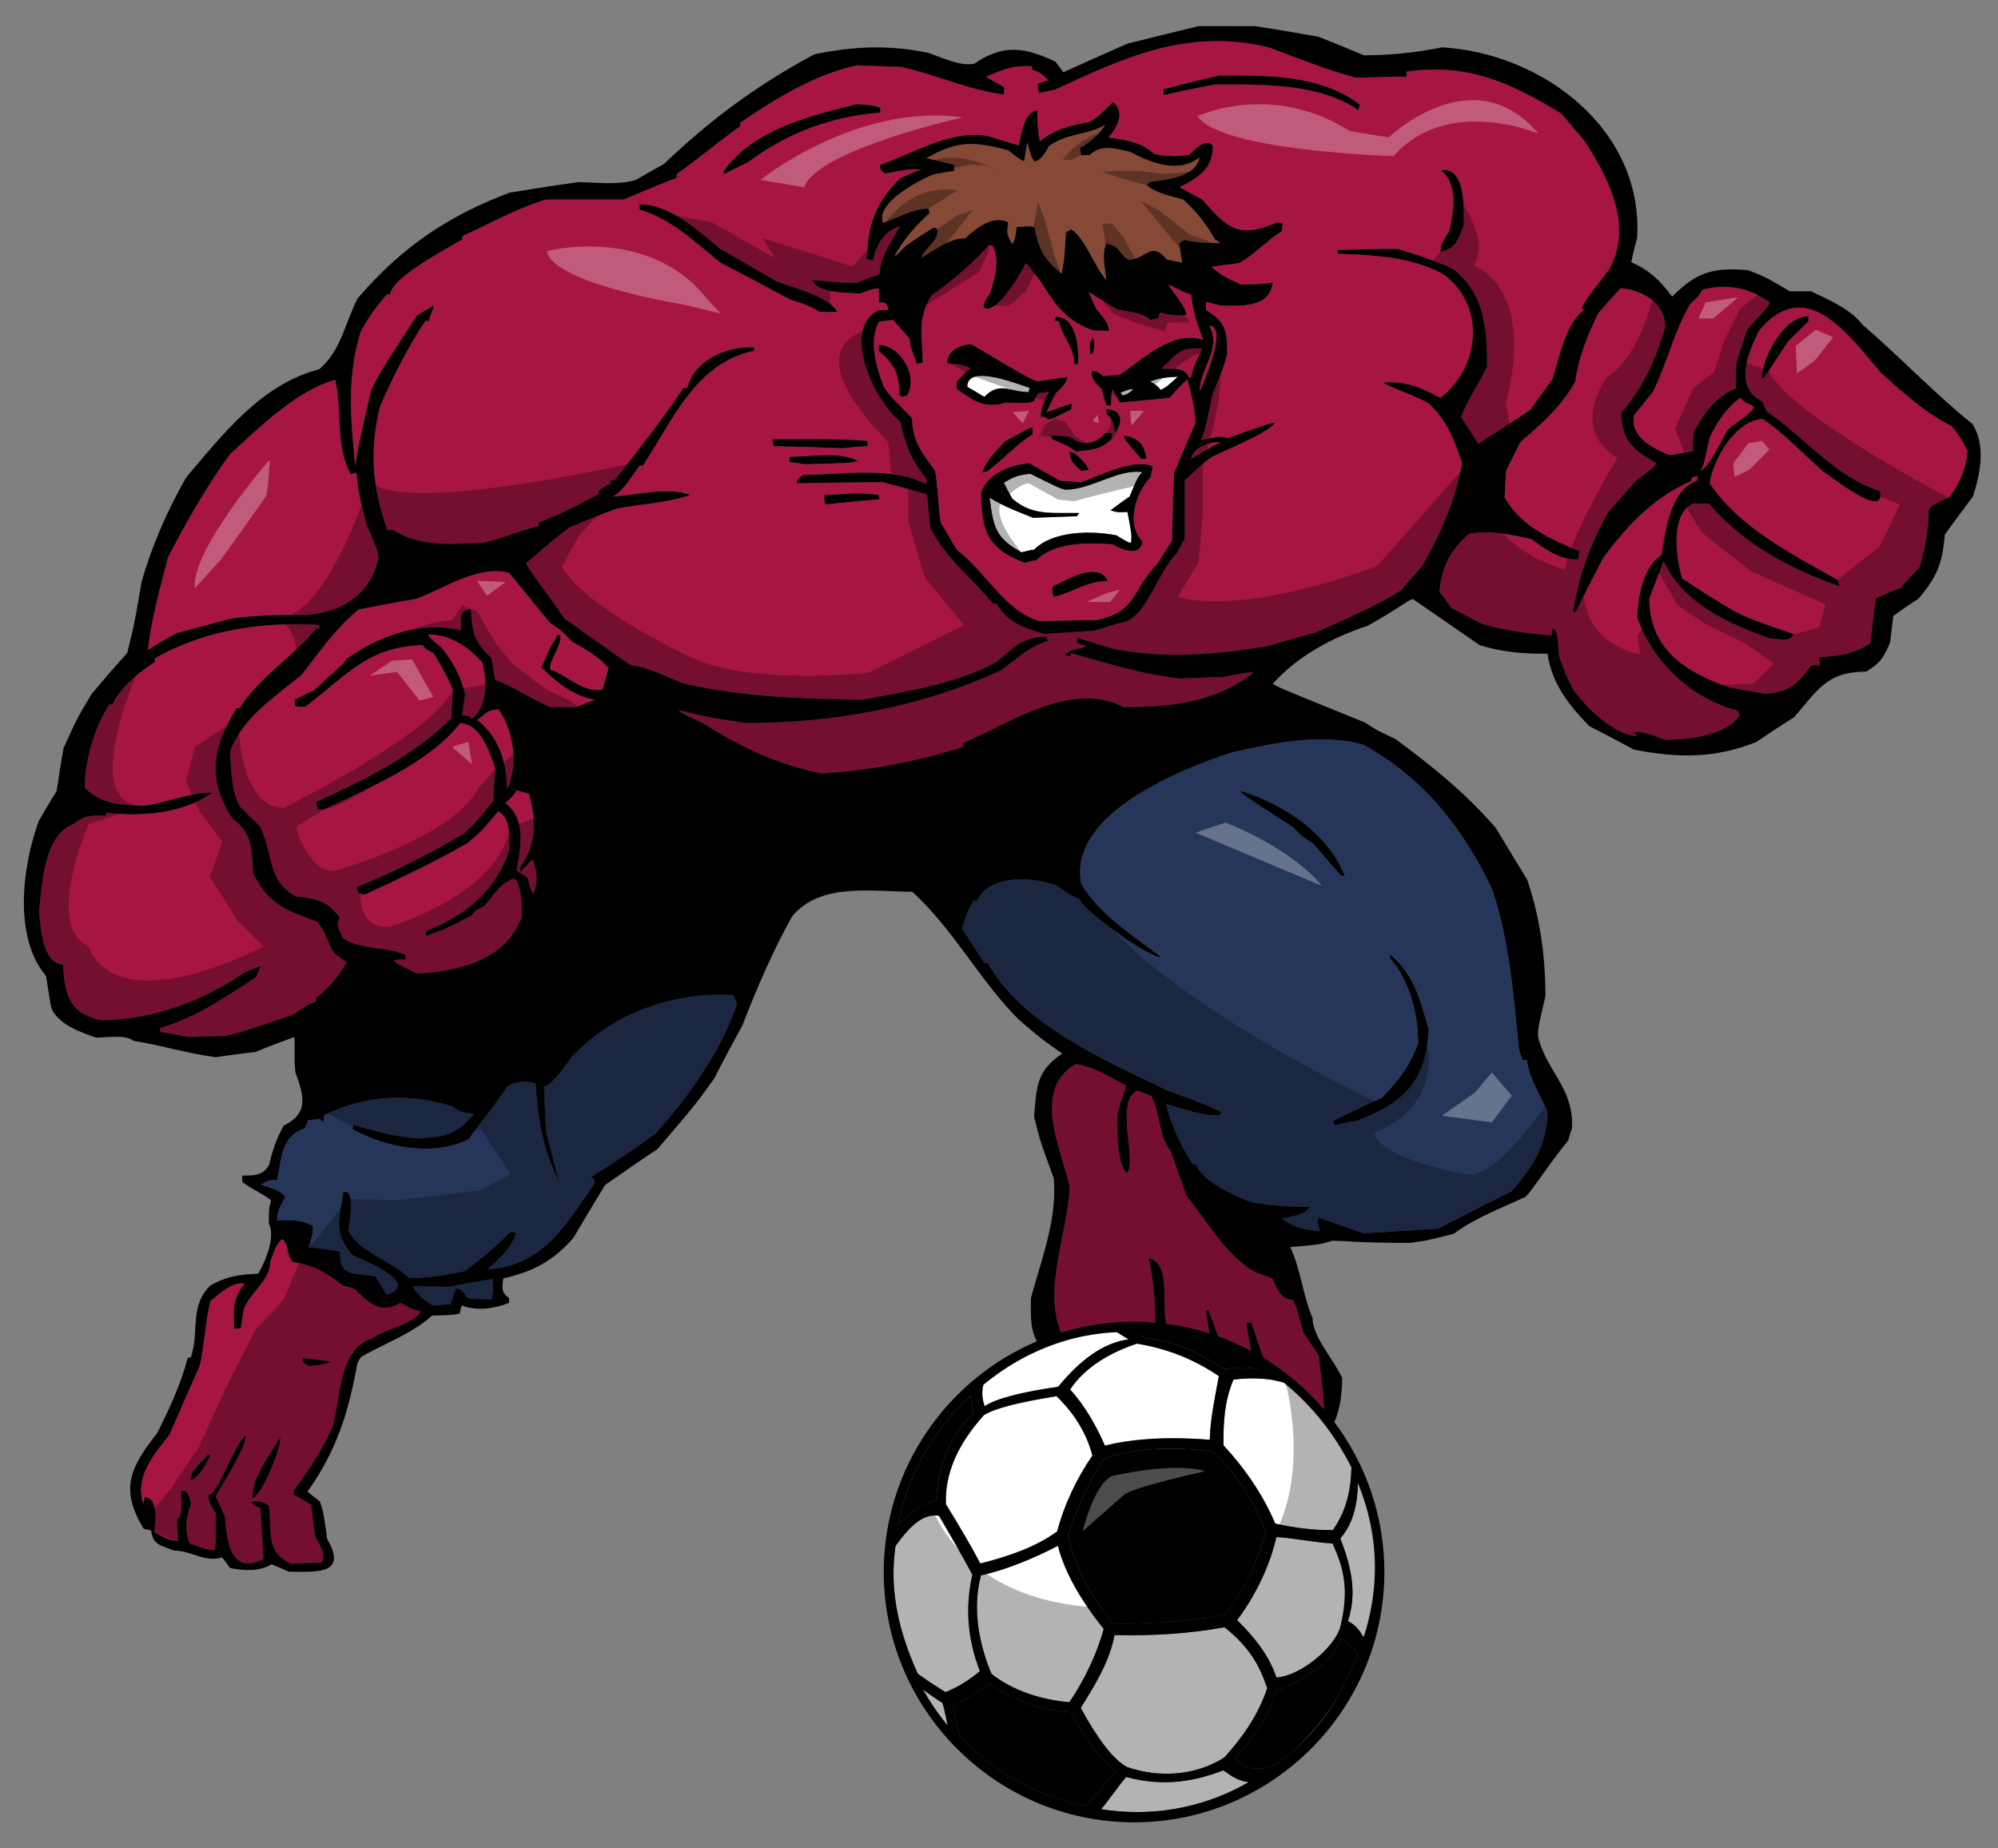 <?xml version="1.0" encoding="utf-8"?>
<!-- Generator: Adobe Illustrator 17.0.0, SVG Export Plug-In . SVG Version: 6.00 Build 0)  -->
<!DOCTYPE svg PUBLIC "-//W3C//DTD SVG 1.1//EN" "http://www.w3.org/Graphics/SVG/1.1/DTD/svg11.dtd">
<svg version="1.1" id="layer_1" xmlns="http://www.w3.org/2000/svg" xmlns:xlink="http://www.w3.org/1999/xlink" x="0px" y="0px"
	 width="200px" height="185px" viewBox="0 0 200 185" style="enable-background:new 0 0 200 185;" xml:space="preserve">
<rect x="0" y="0" width="200" height="185" fill="#808080" stroke="none"/>
<path id="color4" style="fill:#A71543;" d="M122.204,44.233c-1.009,0.531-2.019,1.115-2.974,1.699
	C119.443,44.711,121.088,44.233,122.204,44.233z M40.076,130.396c1.274,0.691,1.274,0.691,1.964,0.796
	c0,1.063-3.769,1.965-4.778,2.762c-3.397,1.009-3.132,6.052-3.982,8.865c-1.008,2.283-2.389,4.355-3.875,6.371
	c0,0.106,0,0.265,0,0.425c0.584,0.317,1.168,0.637,1.752,1.009c0.106,1.009,0.212,2.017,0.372,3.078
	c0.371,0.85,1.221,1.806,0.637,2.708c-1.009,0-2.017,0.053-3.026,0.106c-2.602-1.274-1.858-2.974-2.229-5.84
	c-0.691-0.425-1.009-0.478-1.806-0.372c0.425,0.425,0.425,0.425,0.956,0.638c0.107,1.698,0.212,3.397,0.319,5.097
	c-3.504,1.751-3.664-2.178-3.875-4.301c-0.319-0.69-0.637-1.327-0.903-1.964c0.478-0.902,3.238-5.256,2.973-6.105
	c-1.222,1.062-2.601,5.628-3.716,5.999c0,0.849,0.425,1.115,0.743,1.858c0,3.185,0,3.185-0.16,3.61c-0.902,0-1.646-0.372-2.495-0.69
	c-0.478-1.54-0.319-2.441,0.159-3.93c-0.053-0.424-0.318-1.592-1.008-1.273c0.053,0.689,0.265,2.39-0.372,2.814
	c0,0.689,0.054,1.433,0.106,2.176c-0.903,0-1.645-0.478-2.389-0.902c0.106-1.009,0.477-3.345-0.956-3.504
	c-0.053,0.212-0.106,0.425-0.159,0.689c-0.85-2.813,1.115-4.936,2.654-6.953c1.009-2.337,2.018-4.619,3.026-6.902
	c0.372-1.593,0.69-5.256,1.061-6.424c0.796-0.689,2.23-2.017,3.398-1.752c-1.221,1.593-1.115,2.549-1.009,4.513
	c0.212-0.053,0.425-0.053,0.637-0.053c0.106-0.69,0.212-1.327,0.319-1.965c0.743-1.752,2.654-2.866,2.654-4.725
	c0.266-0.69,0.584-1.911,1.222-2.229c0.69,0.69,0.371,1.646,1.009,2.283c2.017,0.318,3.344,1.009,4.99,2.335
	c0.371,0.106,0.796,0.212,1.221,0.372C36.996,130.502,38.165,131.564,40.076,130.396z M21.07,145.685
	c-0.106-0.053-0.212-0.053-0.319-0.053c-0.637,0.903-1.592,1.328-1.699,2.549C19.902,147.916,20.645,146.481,21.07,145.685z
	 M28.078,143.827c-1.114,1.911-2.813,3.876-2.813,6.158C26.272,149.508,28.078,145.155,28.078,143.827z M33.121,136.289
	c-0.956-0.159-1.911-0.266-2.814-0.372c0,0.106,0,0.266,0,0.425c0.159,0.105,0.372,0.213,0.584,0.372
	C31.688,136.66,32.432,136.607,33.121,136.289z M115.663,132.377c-0.058-2.229-0.18-4.288-0.679-6.44
	c2.305,0.552,1.253,4.508,1.752,6.556c1.489,0.192,2.941,0.512,4.336,0.956c-0.134-0.768-0.265-1.533-0.356-2.257
	c0.054-0.052,0.16-0.052,0.266-0.052c0.314,0.854,0.629,1.712,0.942,2.598c1.149,0.411,2.259,0.904,3.324,1.472
	c-0.182-0.914-0.36-1.829-0.497-2.742c0.159-0.054,0.318-0.106,0.478-0.106c0.373,0.841,0.706,2.216,1.251,3.547
	c2.276,1.383,4.311,3.122,6.039,5.134c-0.012-1.793-0.355-3.523-0.494-5.336c-0.531-0.797-1.063-1.593-1.594-2.39
	c-0.636-2.441-0.636-2.441-1.061-3.238c-1.222,0-1.594-1.222-2.019-2.123c-0.584-0.213-1.114-0.425-1.646-0.584
	c-3.078-1.752-4.777-5.044-6.955-7.698c-0.53-1.54-1.061-3.025-1.592-4.512c-1.221-1.541-1.009-3.77-1.911-5.469
	c-0.478-0.212-0.956-0.372-1.38-0.53c-2.337,0.902,0,7.219-1.063,8.281c-1.063-1.063-0.955-4.301-0.955-5.893
	c0.371-1.646,0.85-2.389,0.85-2.92c-1.593-0.796-3.239-1.911-5.044-2.123c-4.459,2.654-1.381,8.547-0.584,12.316
	c-0.212,4.654-2.686,10.151-0.867,14.549c2.315-0.709,4.771-1.094,7.313-1.094C114.242,132.278,114.955,132.315,115.663,132.377z
	 M31.635,99.87c1.381-1.062,2.124-2.018,3.079-3.557c-0.425-0.318-0.849-0.584-1.221-0.851c-0.69-1.007-0.902-2.335-1.805-3.238
	c-3.185-1.167-4.884-1.752-6.371-4.883c-0.106-2.336-0.053-3.982-2.07-5.415c-2.548-4.035-2.018-7.008,0.424-11.043
	c0.106,0,0.213,0,0.319,0c1.752-2.92,5.415-5.203,7.645-7.963c0.106,0,0.213,0,0.318,0c0-0.16,0-0.266,0-0.372
	c-5.839-0.318-11.36,0.478-16.457,3.345c0,0.106,0,0.212,0,0.371c-1.646,1.062-3.345,2.442-4.248,4.247c-0.105,0-0.212,0-0.318,0
	c-1.486,2.389-2.442,5.521-2.442,8.335c1.646,1.646,3.504,1.699,5.787,1.805c2.335-0.266,4.618-1.327,6.954-1.327
	c-2.867,2.123-7.114,2.442-10.564,2.018c-0.053,0.105-0.106,0.211-0.106,0.318c-1.115-0.106-2.283-0.053-3.132,0.796
	c-3.026,1.009-3.239,6.106-3.504,8.76c0.106,1.38,0.318,5.309,2.389,5.309c0.16,3.025,0.584,4.938,3.875,5.574
	c4.991,0,10.141-1.911,14.229-4.725c0.53-0.266,1.114-0.477,1.699-0.69c-0.16,0.372-0.319,0.743-0.478,1.114
	c-3.185,2.071-5.999,4.036-9.609,5.097c0,0.106,0,0.213,0,0.372c0.956,0.16,1.911,0.319,2.867,0.531
	c1.221-0.053,2.442-0.106,3.716-0.106c2.282-0.584,4.459-1.38,6.689-2.124c1.486-1.009,1.486-1.009,2.336-1.326
	C31.635,100.082,31.635,99.977,31.635,99.87z M60.303,69.026c0.212-0.744,0.425-1.486,0.637-2.229
	c-1.062-1.062-2.389-1.858-3.716-2.602c-0.956-1.008-0.956-1.008-2.177-1.858c-1.381-1.699-2.761-3.344-4.088-4.99
	c-2.973-0.85-6.477,1.54-9.291,2.601c-1.964,0.319-3.875,0.69-5.787,1.063c-2.229,1.858-3.929,4.247-5.68,6.53
	c-2.655,2.176-5.999,4.353-7.167,7.698c0.106,1.805,0.106,3.822,0.956,5.468c0.637,0.638,1.274,1.274,1.964,1.912
	c1.434,2.548,0.69,5.627,3.716,7.114c2.018,0.212,3.238,0.477,4.353,2.176c-0.531,0.531,0.107,1.487,0.319,2.018
	c1.857,1.168,4.247,0.797,6.264,1.646c0,0.159,0,0.317,0,0.477c-0.425,0-0.796,0-1.168,0.054c0.212,0.319,0.212,0.319,2.282,1.327
	c4.088-0.159,8.972-1.327,10.512-5.68c0-1.062,0-3.08-0.743-3.822c-1.327,0.318-2.124,1.805-3.026,2.76
	c-0.85,0.425-0.85,0.425-1.274,0.956c-2.654,1.38-2.654,1.38-4.565,2.018c0-0.159,0-0.319,0.053-0.479
	c3.928-1.539,6.955-4.034,8.282-8.069c0-1.38,0.212-3.08-1.062-3.929c-1.752,2.07-1.752,2.07-3.079,3.185
	c-3.292,1.912-6.796,3.558-10.246,5.15c-0.637,0-0.797-0.105-0.85-0.743c3.716-1.485,7.22-3.291,10.671-5.309
	c1.062-0.955,1.062-0.955,2.973-3.291c0.053-1.062,0.106-2.124,0.212-3.185c-0.425-1.487-1.54-4.619-3.503-4.619
	c-3.132,4.035-9.185,6.477-13.644,8.653c-0.213,0-0.425,0-0.638,0c-0.053-0.266-0.106-0.531-0.159-0.744
	c4.831-2.229,9.715-4.565,13.538-8.388c0.053-0.956,0.106-1.911,0.159-2.867c-0.531-1.274-1.221-2.495-1.964-3.663
	c-0.743-0.372-0.743-0.372-1.062-0.796c-5.468,0.212-7.273,2.761-11.733,6.158c-0.743,0.053-0.743,0.053-1.062-0.106
	c0-0.213,0-0.425,0-0.584c0.584-0.318,1.221-0.637,1.858-0.902c3.132-2.814,3.132-2.814,3.291-3.186
	c3.398-2.336,7.327-3.823,11.467-2.867c0.053-1.168-0.319-2.018,1.009-2.07c0.159,2.495,0.319,3.132,2.07,4.884
	c0.106,0.69,0.212,1.434,0.372,2.177c1.805,0.584,3.663,1.964,5.521,2.708c0.849,0,1.699,0,2.548,0
	c0.637-0.266,1.275-0.531,1.912-0.744c-2.124-0.318-3.876-1.752-5.362-3.238c0.85-1.964,0.85-1.964,1.646-3.292
	c0.053,0,0.16,0.053,0.266,0.106c0,1.328-1.061,2.23-1.061,3.398C56.852,67.592,58.232,69.344,60.303,69.026z M52.817,87.872
	c0.266,1.062,0.266,1.062,0.584,1.593c0.478-1.486,0.372-2.07-0.106-3.451c-0.425,0.425-0.796,0.85-1.168,1.275
	c-0.053-0.16-0.106-0.319-0.106-0.479c1.752-2.23,1.646-4.938,0.903-7.379c-0.425-0.106-0.85-0.213-1.222-0.319
	c-0.212,0.425-0.212,0.425-1.115,1.274c2.124,1.593,1.54,4.513,1.115,6.743C52.074,87.342,52.445,87.606,52.817,87.872z
	 M50.747,79.006c1.168-2.389,0.69-5.839-0.849-8.016c-1.328,0.159-1.063,0.318-2.124,1.062
	C49.95,73.804,50.747,76.299,50.747,79.006z M146.358,46.357c-0.742,3.822-2.069,6.901-3.981,10.246
	c-1.221,1.539-1.593,1.699-2.07,2.441c-2.653,1.699-5.786,2.974-8.706,4.301c-1.646,0.424-3.292,0.902-4.938,1.38
	c-5.309,0.796-9.928,1.221-15.236,0.212c-1.222-0.372-2.442-0.744-3.61-1.115c0,0.159,0,0.318,0,0.531
	c0.318,0.106,0.638,0.212,0.956,0.372c-1.593,0.371-1.593,0.371-2.229,0.796c0.212,0.052,0.424,0.106,0.637,0.212
	c0-0.16,0-0.266,0-0.372c3.662,1.008,7.221,2.177,10.989,2.548c1.38-0.053,2.813-0.106,4.247-0.159
	c2.973-0.531,2.973-0.531,3.026-0.372c-3.876,2.919-8.176,3.397-12.954,3.397c-5.256-2.708-11.309,1.539-16.086,3.61
	c0,0.106,0,0.212,0,0.372c-4.725,1.486-9.237,2.336-14.174,2.654c-4.407-0.902-8.016-2.602-11.786-4.99
	C68,71.256,68,71.256,68,71.096c3.08,0.744,3.08,0.744,6.796,1.275c8.706,0,17.36-1.593,25.376-5.256
	c1.699-1.221,2.708-2.336,4.725-2.973c-0.053-0.159-0.105-0.318-0.159-0.425c-2.283,0-3.237,1.062-4.937,2.496
	c-3.982,2.229-9.025,2.973-13.484,3.822c-6.052-0.105-11.839-0.265-17.731-1.592c-1.806-0.637-3.557-1.646-5.416-1.858
	c-4.937-3.344-6.265-4.513-6.583-4.565c-2.548-3.664-3.61-4.884-3.929-5.681c0.372-0.159,1.38-1.327,4.354-3.557
	c1.54-0.637,3.079-1.274,4.671-1.858c2.389-0.478,5.15-0.583,7.433-1.38c-2.124-0.849-5.468,0-7.751,0.16
	c1.062-0.584,1.911-2.124,2.654-3.079c0.106,0,0.212,0,0.318,0c3.132-4.725,5.256-10.246,11.149-11.521c0-0.106,0-0.212,0-0.318
	c-2.601-0.212-5.999,1.22-6.689,4.034c-0.16,0-0.266,0-0.372,0c-2.124,3.185-4.565,6.265-6.901,9.238c-0.159,0-0.266,0-0.371,0
	c0,0.106,0,0.212,0,0.318c-0.425,0.212-0.85,0.478-1.221,0.743c0,0.106,0,0.212,0,0.318c-3.186,1.699-3.186,1.699-6,2.867
	c0,0.106,0,0.212,0,0.318c-2.442,0.69-3.397,1.168-5.521,1.699c-3.08,0.106-6.371,0.478-9.025-1.274c-0.212,0-0.425,0-0.584,0.053
	c-1.54-4.248-1.858-8.017-0.743-12.476c1.327-3.026,2.708-5.734,4.513-8.495c0.106,0,0.212,0,0.372,0
	c0.159-0.85,0.477-1.168,0.477-1.539c-0.584,0.318-1.167,0.637-1.699,1.008c-3.663,5.628-3.663,5.628-4.565,7.433
	c-1.38,6-1.38,6-1.592,7.592c-0.479-4.725-0.85-8.866,0.531-13.431c1.062-1.805,1.062-1.805,2.601-3.716c0.106,0,0.212,0,0.372,0
	c0-1.646,5.999-4.778,7.22-5.522c0-0.106,0-0.212,0-0.318c2.761-1.274,5.415-2.761,8.335-3.663c2.601,0,5.203,0,7.804,0
	c1.751-0.743,3.503-1.486,5.309-2.177c0-0.16,0-0.265,0-0.372c1.646-1.114,4.831-3.769,6.371-4.777c0-0.16,0-0.266,0-0.373
	c3.61-2.441,7.326-4.778,11.68-5.733c1.433,0.054,2.919,0.106,4.406,0.159c3.397,0.744,6.848,2.336,10.299,2.761
	c0-0.265,0-0.477,0.053-0.69c-0.637-0.477-1.805-0.955-1.805-1.115c1.698-0.69,2.654-1.168,4.566-1.008c0,0.106,0,0.212,0,0.318
	c0.796,0.266,1.062,0.478,1.646,1.062c-0.372,0.107-0.743,0.212-1.115,0.372c0.053,0.265,0.105,0.584,0.159,0.902
	c0.531-0.106,1.063-0.212,1.593-0.318c7.167-3.345,13.378-6.158,21.395-4.248c6.211,2.336,6.211,2.336,8.706,3.026
	c2.814,0,4.035-0.159,5.097-0.053c0-0.212,0-0.372,0-0.531c6.105-0.902,10.458,1.115,15.502,4.194
	c0.743,0.902,1.539,1.805,2.336,2.761c2.389,3.716,4.884,8.441,2.442,12.848c-2.336,3.026-2.336,3.026-2.761,3.876
	c0.054,0.053,0.159,0.106,0.266,0.159c-1.965,1.487-2.442,4.777-3.186,6.954c-0.744,1.009-1.486,2.018-2.177,3.026
	c-3.186,2.177-4.778,3.026-5.203,3.451c-0.583-0.903-1.168-1.805-1.751-2.708c0.637-1.752,1.804-3.344,2.602-5.043
	c0-3.822-0.266-7.326-3.398-9.768c-1.753-0.85-3.664-1.433-5.522-2.018c-2.017,0-4.034,0.053-6.052,0.106c0,0.106,0,0.212,0,0.372
	c3.717,0.159,6.955,0.265,10.353,1.911c4.459,2.973,4.088,9.291-0.054,12.529c-1.857-1.009-3.557-1.752-5.786-1.539
	c1.539,0.796,3.025,1.221,4.513,2.018C144.766,41.898,145.616,44.127,146.358,46.357z M145.085,23.105
	c-0.424,0.69-0.903,1.274-0.903,2.123c1.54-0.425,1.7-1.061,2.337-2.654c0-1.593,0.265-5.946-2.283-5.521
	C145.987,18.433,145.51,21.14,145.085,23.105z M72.407,17.158c0,0.053,0.053,0.16,0.106,0.265c0.743-0.424,1.539-0.795,2.336-1.167
	c3.981-2.974,8.282-4.566,13.272-4.991c0-0.16,0-0.318,0-0.477c-0.584-0.212-0.584-0.212-2.336-0.372
	C80.954,11.637,75.486,12.912,72.407,17.158z M79.043,29.953c1.911,0.638,1.911,0.638,3.026,1.274c0.584,0,1.168,0,1.752,0
	c-0.744-1.54-4.513-2.442-6.105-3.079c-1.911-1.115-3.77-2.177-5.627-3.239c-2.177-1.805-4.991-4.459-8.07-4.459
	c0,0.159,0,0.318,0,0.531c3.186,0.902,5.627,3.345,8.176,5.362C74.477,27.511,76.76,28.732,79.043,29.953z M77.45,44.659
	c2.284,0.053,4.566,0.106,6.902,0.212c0.796-0.106,1.646-0.159,2.495-0.212c0-0.212,0-0.372,0-0.532
	c-3.186-0.265-6.371-0.159-9.556-0.159C77.344,44.181,77.397,44.393,77.45,44.659z M79.043,46.251
	c0.478,0.053,0.955,0.106,1.433,0.212c4.406-0.106,4.406-0.106,5.468-0.319c-2.071-1.008-4.619-0.424-6.901-0.424
	C79.043,45.879,79.043,46.039,79.043,46.251z M88.067,49.967c-0.053-0.159-0.106-0.318-0.106-0.425
	c-1.805-0.318-3.663-0.053-5.468,0c0,0.319,0.053,0.638,0.106,0.956C84.405,50.286,86.209,50.126,88.067,49.967z M128.415,22.361
	c-0.213-0.054-0.425-0.106-0.584-0.106c-3.822,1.645-4.885,0.69-7.485-2.283c-0.797-0.425-1.54-0.85-2.283-1.221
	c2.018-1.062,3.346-1.858,3.346-4.194c-0.798-0.796-1.859,0.478-2.39,0.956c-1.222,0.159-2.336,0.159-3.504-0.106
	c-1.168-1.167-2.974-1.433-4.566-1.646c0.85-0.956,1.753-2.442,0.479-3.557c-1.54,1.486-1.54,1.486-2.282,1.964
	c-2.019,0.425-3.346,0.637-5.044,1.964c-0.213-1.009-0.213-1.009-0.266-3.079c-1.327,0.106-1.593,2.389-1.858,3.504
	c-1.061-0.318-2.124-0.637-3.132-0.956c-3.77-0.637-7.379,1.752-10.777,2.92c0.106,0.531,0.054,0.531,0.531,0.85
	c2.282-0.425,2.282-0.425,3.663-0.425c-0.743,0.266-1.486,0.584-2.177,0.903c-2.495,2.496-3.186,4.619-3.344,8.069
	c0.212,0.053,0.424,0.106,0.637,0.159c0.372-1.646,1.062-2.867,2.708-3.451c-0.902,1.699-1.911,2.867-2.07,4.831
	c-0.796,0.265-1.54,0.531-2.283,0.85c-2.071,0-2.973-0.212-4.406-0.266c0.424,1.327,3.663,1.274,4.778,1.327
	c1.54-0.531,1.54-0.531,1.858-0.478c0,0.425,0,0.902,0,1.38c0.637,0,0.85,0,0.956,0.743c-0.372,0-0.69,0-1.009,0.053
	c-3.822,1.911-0.265,9.29,2.177,11.095c0.637,2.548,1.009,3.716,2.655,5.787c0,0.159,0,0.318,0,0.531
	c-3.451-1.858-8.495-0.956-12.264-0.956c-0.319,0.212-0.743,0.372-0.743,0.85c2.866-0.053,5.733-0.106,8.652-0.106
	c1.434,0.372,2.921,0.796,4.406,1.221c0.107,1.115,0.213,2.229,0.319,3.345c1.486,2.973,4.193,5.043,6.265,7.592
	c0.106,0,0.212,0,0.371,0c1.008,1.805,2.813,2.495,4.778,3.026c1.646-0.106,3.291-0.212,4.937-0.318
	c1.168-0.372,2.336-0.69,3.505-1.009c2.123-1.274,2.973-4.884,4.83-6.742c0.266-0.531,0.531-1.009,0.797-1.487
	c0-1.964,0-3.929,0-5.839c0.477-0.319,1.433-1.434,2.654-2.283c1.698-0.902,5.097-2.123,6.37-3.397
	c-0.266-0.106-0.266-0.106-4.777,1.487c-0.902-0.425-1.753,0.159-2.655,0.159c0.32-0.477,0.32-0.477,1.223-4.671
	c1.061-2.548,1.061-2.548,1.433-3.929c0-2.336-0.16-3.186-2.124-4.406c0-0.266,0-0.531,0-0.796c0.479,0.106,0.956,0.212,1.434,0.372
	c2.23,0,4.831,0.265,5.256-2.283c-0.479,0-0.691,0.159-3.238,0.159c-1.858-0.902-1.858-0.902-2.92-1.752
	c0.902-0.159,1.805-0.265,2.761-0.372c1.593-0.849,2.76-2.283,4.3-3.185C128.309,22.892,128.362,22.627,128.415,22.361z
	 M136.007,11.053c0-0.212,0.053-0.424,0.105-0.584c-3.875-3.026-9.397-2.92-14.067-2.92c-1.859,0.425-3.717,0.902-5.575,1.381
	c0,0.159,0,0.371,0,0.583c1.699-0.372,3.451-0.744,5.203-1.062C126.238,8.452,132.078,8.293,136.007,11.053z M163.877,61.806
	c0.107-2.124,0.531-4.991,2.443-6.265c0.371-2.335,0.849-6.529,3.556-7.433c0-0.159,0.054-0.318,0.107-0.424
	c-0.212,0-0.425,0.053-0.584,0.106c-0.053,0.106-0.106,0.212-0.159,0.372c-3.822,1.752-6.159,4.247-8.707,7.592
	c-0.956,1.805-1.911,3.663-2.813,5.521c-0.107,0-0.213,0-0.267,0c0.584-3.663,1.699-6.742,3.504-9.98
	c0.903-1.062,1.858-2.124,2.815-3.186c1.91-1.433,1.91-1.433,2.017-1.751c-2.177-1.274-3.504-2.177-3.504-5.043
	c2.23-2.602,3.451-5.31,4.406-8.6c0-2.442-2.336-3.664-4.459-3.876c-0.742,0.796-1.486,1.646-2.23,2.495
	c-1.168,2.389-1.91,4.247-2.335,6.902c-1.327,2.389-3.398,4.246-5.469,5.998c-0.477,0.956-0.956,1.911-1.434,2.867
	c-0.052,0.903-0.105,1.805-0.159,2.708c1.752,2.92,4.459,4.088,7.486,5.362c-0.054,0.265-0.054,0.531-0.054,0.796
	c-1.752,0.212-3.45-1.062-4.777-2.018c-2.018-0.424-4.142-0.902-6.212-0.53c-1.858,1.646-2.707,3.238-2.973,5.787
	c0.371,0.531,0.797,1.061,1.221,1.646c1.009,0.531,2.018,1.062,3.079,1.593c2.283,0.69,4.619,0.955,6.955,1.168
	c0-0.265,0-0.477,0.053-0.69c0.105,0.053,0.212,0.106,0.318,0.159c0.212,0.637,0.212,0.637,0.371,2.655
	c0.743,2.017,0.743,2.017,1.435,3.344c1.433,1.858,3.929,4.407,6.369,4.619c-0.158-0.159-0.265-0.265-0.371-0.371
	c0.902-0.266,2.39,0.478,3.292,0.743c2.283-0.106,5.893-0.372,7.326-2.442c-0.054-0.159-0.106-0.319-0.158-0.478
	C169.24,69.875,165.524,66.371,163.877,61.806z M47.189,71.946c1.646-1.115,1.54-3.876,1.115-5.575
	c-1.328-1.592-3.238-2.867-5.415-2.867c0.107,0.319,0.107,0.319,1.274,1.274c1.168,1.434,1.964,2.867,2.389,4.725
	c-0.106,0.69-0.212,1.38-0.266,2.071C47.03,71.68,47.03,71.68,47.189,71.946z M195.359,42.641c0.902,1.167,0.902,1.167,1.593,2.495
	c-0.16,1.858-0.743,3.026-1.752,4.565c-1.858,0.902-1.858,0.902-2.124,1.274c-0.053,2.124-0.318,3.822-0.956,5.839
	c-0.636,0.637-1.273,1.327-1.856,2.018c-0.851,0.318-1.7,0.69-2.496,1.062c-0.213,1.486-0.371,2.973-0.53,4.459
	c-1.699,1.169-3.133,1.274-5.15,1.433c0,0.266,0.054,0.531,0.107,0.85c-0.584-0.106-0.584-0.106-0.955,0.053
	c-1.434,1.911-2.177,2.549-4.513,2.761c-1.222-0.212-2.389-0.425-3.557-0.637c-4.406-1.486-8.069-3.822-8.069-8.919
	c0.478-1.274,0.955-2.495,1.434-3.716c1.91,4.194,6.423,6.211,10.564,7.698c0.796,0.053,2.069,0.478,2.441-0.424
	c-4.035-1.381-4.035-1.381-5.84-2.229c-4.141-2.442-4.884-3.133-5.309-3.292c-0.584-2.017-1.274-6.37,1.062-7.538
	c0.531,0,1.062,0,1.593,0c3.345,3.981,8.281,6.636,13.112,8.282c-0.105-0.213-0.159-0.425-0.213-0.638
	c-4.511-2.548-9.874-5.255-12.793-9.662c0.265-2.336,2.654-6.424,5.308-6.424c2.178,1.434,4.035,3.504,6,5.203
	c0.689,0.425,6.317,4.99,5.733,2.018c-4.619-1.54-7.485-5.362-11.361-8.017c-0.159-0.372-0.319-0.69-0.478-1.008
	c-2.866-1.434-1.327-4.884-0.266-7.061c4.725-5.681,8.973,0.478,12.211,4.247C190.635,39.402,192.599,41.261,195.359,42.641z
	 M181.025,31.651c-2.441,0-4.672,4.088-4.672,6.317c0.266-0.159,0.266-0.159,2.602-3.769c0.689-0.69,1.38-1.38,2.07-2.017
	C181.025,31.97,181.025,31.811,181.025,31.651z M23.141,61.912c2.495-0.372,5.043-0.372,7.539-0.372
	c3.609-0.265,6.423-2.07,7.219-5.733c-0.159-0.849-0.159-0.849-1.221-3.344c-0.743-2.867-0.743-2.867-1.008-5.15
	c-0.213,0.054-0.372,0.106-0.531,0.16c-1.646-2.761-0.85-6.477-1.593-9.45c-3.875,1.061-7.592,4.777-10.512,7.432
	c-2.389,3.238-4.3,6.689-6.211,10.299c-0.796,3.079-1.646,6.104-2.017,9.291c0.956-0.584,1.911-1.168,2.92-1.699
	C19.531,62.868,21.335,62.39,23.141,61.912z M119.655,42.376c-0.743,1.645-1.434,3.291-2.123,4.937
	c-0.106,2.229-0.159,4.512-0.213,6.796c-0.478,0.743-0.955,1.486-1.433,2.282c-2.655,2.654-2.018,4.884-6.212,5.68
	c-1.858,0-3.716,0.053-5.521,0.106c-3.45-0.849-5.574-5.043-8.388-7.167c-0.531-0.902-1.062-1.805-1.593-2.708
	c-0.212-0.903-0.318-4.141-0.584-5.203c-1.221-1.646-2.283-2.973-2.283-5.256c-2.071-2.07-2.071-2.07-2.813-3.079
	c-0.744-1.858-1.593-4.725-0.478-6.583c0.425-0.053,0.902-0.106,1.38-0.159c0.53,0.584,1.062,1.221,1.646,1.858
	c0.106,0.85,0.106,0.85,0.743,2.548c0.159-0.053,0.372-0.106,0.583-0.106c0-2.601-0.637-4.353,0.903-6.796
	c2.07-1.38,4.034-3.132,5.68-4.937c0.106,0,0.266,0,0.425,0c0.743,1.486,0.212,3.238-0.266,4.778
	c-0.531,0.744-0.531,0.744-0.69,1.38c1.221,1.009,3.876-3.504,4.247-4.406c0.531,0.425,0.689,0.955,1.221,1.433
	c1.753,2.655,2.602,4.247,5.574,5.309c0.479,0,1.009,0,1.54,0.053c0-0.903-0.743-1.54-1.273-2.23
	c-0.267-0.584-0.531-1.168-0.744-1.698c0.902,0.584,1.857,1.168,2.813,1.751c1.009,0.212,2.603,0.318,3.345,1.062
	c0.266-0.053,0.531-0.106,0.797-0.16c0.053-0.212,0.105-0.425,0.212-0.584c0.902,0.266,1.594,0.318,2.601,0.266
	c0-0.85-1.379-2.335-1.804-3.026c0.212-0.053,1.485,0.796,2.282,0.956c0.159,1.593,0.638,3.079,1.222,4.565
	c-2.974-1.115-6.105,1.964-8.335,3.451c-0.585,0.053-1.115,0.107-1.646,0.159c-0.637-0.478-0.637-0.478-1.113-0.53
	c-0.32,0.69,0.424,1.327,0.901,1.805c0.159,0.531,0.318,1.062,0.479,1.646c0.158,0,0.317,0,0.478,0
	c0.053-1.54,0.053-1.54,0.212-1.54c0.213,0.425,0.425,0.849,0.69,1.274c1.646-0.159,3.291-0.319,4.937-0.478
	c0.584-0.637,1.168-1.274,1.805-1.858C119.23,39.456,119.655,40.836,119.655,42.376z M87.961,34.519c0,0.212,0,0.425,0,0.637
	c1.593,1.221,2.07,2.389,2.07,4.406c0.106,0.053,0.212,0.106,0.319,0.159c0.106-0.053,0.266-0.106,0.425-0.106
	C91.996,37.757,90.138,34.519,87.961,34.519z M112.488,43.596c0.053,0.372,0.053,0.372,1.752,2.336c0.16,0,0.318,0,0.531,0
	C114.559,44.552,114.027,43.809,112.488,43.596z M110.737,40.942c0,0.159,0,0.318,0.052,0.53c0.584,0.425,0.743,1.009,0.797,1.805
	C112.541,42.322,112.276,40.942,110.737,40.942z M109.145,35.474c0.053-0.053,0.105-0.106,0.213-0.106
	c0.211-0.583,0.211-0.583,0.104-1.593C108.984,34.253,109.037,34.784,109.145,35.474z M107.073,43.702
	c-0.637-0.052-1.274-0.106-1.858-0.106c0,0.106,0.054,0.212,0.106,0.372c1.434,0.584,1.434,0.584,2.389,1.221
	c1.487-0.159,2.549-0.159,3.61-1.327c0-0.212,0-0.372,0-0.531c-0.266,0-0.479,0-0.69,0
	C109.621,44.552,108.295,44.659,107.073,43.702z M107.02,45.189c0.16,1.115,0.479,1.221,1.222,1.964
	c0.213-0.053,0.478-0.106,0.743-0.106C108.878,46.516,107.657,45.189,107.02,45.189z M105.587,32.129c0.105,0,0.212,0,0.372,0
	c0.371,1.539,1.593,2.655,1.593,4.407c0.105-0.054,0.212-0.106,0.371-0.106c0.105-1.593-0.159-4.725-2.23-4.725
	C105.641,31.811,105.587,31.97,105.587,32.129z M100.649,40.305c2.283,0.053,2.283,0.053,2.866-0.159
	c0.425-0.902,0.267-0.85,1.487-0.902c-0.478,0.902-0.743,1.38-0.85,2.441c0.531,0.053,0.531,0.053,0.743,0.319
	c0.85-0.16,1.486-0.69,2.336-1.009c0-0.212,0.053-0.425,0.106-0.584c-0.584,0.053-2.442,0.85-2.602,0.85
	c0.319-0.637,0.638-1.274,0.955-1.911c0.425-0.425,1.115-0.956,1.115-1.593c-1.009,0.106-2.017,0.266-2.973,0.424
	c-1.009-0.424-1.009-0.424-6.583-3.716c-1.168,0-2.442,0.637-2.442,1.911c1.062,0.053,1.434,0.053,2.336,0.478
	c-0.478,0.424-0.956,0.849-1.38,1.327c0,0.213,0,0.478,0,0.744C97.464,40.146,98.526,40.942,100.649,40.305z M100.597,44.181
	c-0.903,0.956-1.858,1.858-2.283,3.132c0.159-0.053,0.318-0.106,0.478-0.106c1.593-1.167,2.813-2.654,4.565-3.716
	c0-0.266,0-0.478,0-0.69C103.198,42.747,103.198,42.747,100.597,44.181z M110.896,58.143c-1.009-2.071-4.194-0.053-5.574,0.584
	c0,0.318,0.054,0.637,0.106,1.009C107.339,59.364,108.772,58.143,110.896,58.143z M115.408,46.729
	c-1.646-1.008-5.627,1.009-7.221,1.54c-0.689-0.053-1.38-0.106-2.07-0.16c-1.061-0.583-2.069-1.167-3.078-1.751
	c-1.806,0.159-4.194,1.009-4.831,2.92c0,4.088,0.796,5.681,4.353,7.06c0.372-0.106,0.744-0.212,1.168-0.266
	c1.858-1.857,5.203-1.751,7.645-1.592c0.85,0.531,2.814,1.327,2.974-0.319c-1.699-1.698-0.638-4.936,0.85-6.423
	C115.249,47.366,115.302,47.047,115.408,46.729z M171.151,43.756c-0.638,2.92-0.638,2.92-0.956,3.397
	c0.956-0.478,2.123-3.079,2.707-4.088c0.744-0.743,2.283-1.539,2.654-2.283c-0.371-0.478-1.009-0.372-1.326-1.009
	C172.85,40.783,171.894,42.216,171.151,43.756z M163.56,41.579c-0.425,2.177,1.965,3.345,3.609,3.981
	c0.742-0.159,1.486-0.265,2.283-0.372c0-0.69,0.053-1.38,0.106-2.017c1.221-2.018,1.964-3.292,4.194-4.3
	c0-0.849,0-1.699,0.053-2.495c0.318-1.115,0.69-2.23,1.062-3.292c0.531-0.85,2.018-2.017,2.283-2.813
	c-1.965-1.487-4.354-1.912-6.742-1.274c-0.372,0.636-0.372,0.636-1.221,1.433c-1.648,2.813-2.283,5.893-3.717,8.76
	C164.833,39.986,164.197,40.783,163.56,41.579z M121.036,32.607c1.327,2.229-0.956,4.353-0.956,6.583
	C120.292,38.712,123.053,32.607,121.036,32.607z M119.019,37.757c0.053,0,0.105,0,0.212,0c0.213-1.115,0.638-1.858,1.115-2.867
	c-2.229-0.159-2.442,0.424-4.088,2.018C117.426,36.96,118.487,36.642,119.019,37.757z"/>
<path id="color3" style="fill:#26365B;" d="M44.801,128.804c-1.168-0.054-2.336-0.054-3.451-0.054
	c0.371,0.797,1.115,1.381,1.964,1.911c0.584-0.053,1.168-0.105,1.805-0.105c0.159-0.532,0.318-1.063,0.53-1.594
	c0.637,0,0.744,0.425,1.115,0.902c0.531,0.159,0.531,0.159,2.442,0.159c0.159-0.796,0.159-0.796,0.106-2.017
	C47.774,128.273,46.287,128.538,44.801,128.804z M57.17,105.869c-0.319,0.425-1.964,2.866-2.708,2.866
	c0.053,1.487,0.106,3.026,0.212,4.566c0.425,1.646,0.849,3.291,1.274,4.938c-1.646-3.291-2.07-6.053-2.336-9.769
	c-0.796-0.372-2.124-0.212-2.813,0.265c-1.805,2.655-3.716,4.884-3.823,5.257c-3.504,1.805-8.334,0.902-11.679-0.957
	c0-0.158,0.054-0.318,0.106-0.477c2.071,0.689,4.088,1.167,6.265,1.38c2.867-0.159,3.823-0.213,5.787-2.442
	c-0.85-0.159-1.487-0.105-2.124-0.743c-4.407-1.38-8.759-1.168-12.847,0.851c-0.053,0.212-0.107,0.477-0.107,0.742
	c-0.159-0.105-0.265-0.213-0.371-0.317c-0.425,0-0.797,0.052-1.168,0.104c-0.106,0.267-0.212,0.531-0.319,0.797
	c-2.336,0.743-2.336,2.973-2.761,5.15c-0.743,0-1.008,0.105-1.645,0.478c0.796,0.318,2.07,0.53,2.442,1.274
	c-0.531,0.849-0.743,1.326-0.849,2.335c1.274-0.106,2.442-0.106,3.61,0.531c0,0.85,0,0.85-0.425,2.123
	c1.008,0.106,2.07,0.267,3.132,0.425c0,2.549,1.115,2.124,3.557,2.495c0.372,0.585,0.744,1.221,1.115,1.858
	c3.664-1.221-2.813-3.663-3.451-3.981c-1.858-2.389-1.327-3.132-0.902-6.265c1.327-0.637,0.583,3.451,0.53,3.822
	c1.115,2.229,4.247,2.92,6.052,4.726c2.071,0,3.664-0.266,5.628-0.69c1.592-1.168,3.132-2.495,4.512-3.876
	c0.16,0,0.372,0,0.583,0.053c-0.318,1.38-1.751,2.708-2.866,3.664c5.627-0.372,7.804-4.406,10.724-8.601c0-0.159,0-0.319,0-0.425
	c-0.16-0.106-0.265-0.159-0.372-0.213c2.229-1.38,4.406-2.814,6.53-4.406c3.344-3.768,6.53-8.176,8.123-13.006
	c-0.159-0.266-0.266-0.531-0.372-0.797C67.416,99.233,61.258,101.41,57.17,105.869z M123.213,75.343
	c4.14-0.956,9.077-2.017,13.272-0.796c6.052,3.345,9.928,8.282,12.9,14.493c1.699,5.097,2.124,10.565,2.654,15.927
	c0.106,0.372,0.213,0.743,0.371,1.168c0.107-0.053,0.266-0.053,0.426-0.053c0.212,1.752,1.326,3.557,2.069,5.149
	c0,3.345-1.485,5.573-3.609,8.017c-2.441,1.221-4.884,2.442-7.326,3.716c-2.494,0.159-4.99,0.319-7.433,0.478
	c-1.54-0.53-3.078-1.062-4.565-1.593c-0.106,0.425-0.106,0.425,0.159,1.381c-1.539-0.159-2.654-0.372-3.822-1.275
	c0.637-0.106,2.495-0.371,2.761-1.167c-1.911,0-3.981-0.106-5.84-0.478c-1.54-0.585-4.99-2.07-5.468-3.771c-0.16,0-0.266,0-0.372,0
	c-1.221-1.963-2.123-3.822-2.654-6.052c1.806,0.531,3.45,1.168,5.31,1.168c0.052-0.105,0.159-0.211,0.265-0.318
	c-1.486-0.743-1.486-0.743-5.415-2.176c-6.265-3.026-14.493-6.53-18.05-12.795c-0.106,0-0.213,0-0.319,0
	c-0.743-1.167-1.486-2.282-2.229-3.397c0.531-1.752,0.531-1.752,1.168-2.814c0.106,0,0.212,0,0.319,0
	c1.327-2.707,5.573-2.389,7.963-1.539c1.273,0.902,1.273,0.902,2.336,1.381c0,0.85,7.061,6.051,8.176,5.787
	c-2.708-2.019-6.317-4.354-8.017-7.327C106.86,81.448,118.222,76.989,123.213,75.343z M133.459,112.187
	c0,0.106,0.053,0.266,0.105,0.426c0.797-0.16,1.593-0.319,2.39-0.479c4.778-1.856,6.796-4.034,7.061-9.131
	c-0.85-2.92-1.433-5.468-3.875-7.485c0,0.106,0,0.213,0,0.371c1.965,2.284,2.814,5.523,2.814,8.548
	c-0.903,2.336-1.807,3.557-3.611,5.415C136.697,110.594,135.051,111.391,133.459,112.187z M124.062,79.112
	c0.319,0.425,0.319,0.425,5.415,3.716c0.797,0.85,0.797,0.85,2.018,1.646c0.902,1.062,1.805,2.123,2.761,3.186
	c0.105,0,0.212,0,0.371,0C132.928,83.36,128.362,80.386,124.062,79.112z"/>
<path id="color2" style="fill:#854936;" d="M118.434,19.972c-1.061-0.318-2.813-0.637-3.609-1.434
	c0.053-0.106,0.16-0.212,0.266-0.318c1.646-0.265,4.619-0.425,4.99-2.495c-2.018,1.698-4.884,0.584-6.955-0.531
	c-1.433-0.318-2.92-0.796-4.034,0.319c-0.318,0-0.584,0-0.85,0.053c-0.054-0.266-0.106-0.531-0.106-0.796
	c0.797-0.318,2.124-1.593,2.495-2.283c-1.752,1.061-3.875,0.796-5.68,2.176c-0.213,0.478-0.797,1.487-1.435,1.487
	c-0.317-0.531-0.317-0.531-0.689-1.911c-0.105,0.637-0.213,1.274-0.318,1.911c-0.743-0.372-0.956-0.637-1.592-1.115
	c-3.345-0.85-4.938-1.062-8.176,0.796c0.902,0.213,1.857,0.425,2.813,0.69C95.5,16.681,95.5,16.893,95.5,17.106
	c-0.743,0.106-1.433,0.212-2.123,0.372c-1.063,0.425-5.787,2.761-4.991,4.83c1.381-0.477,3.08-1.433,4.566-1.433
	c0,0.106,0.053,0.265,0.106,0.425c-1.486,1.38-2.442,2.495-3.504,4.247c0.159,0.054,0.159,0.054,1.062-0.902
	c0.902-0.637,1.858-1.274,2.813-1.858c0.106,0,0.212,0.053,0.371,0.106c0.213,1.327-1.168,1.752-1.592,2.919
	c1.434-0.796,2.761-1.964,4.406-1.964c1.009-0.902,2.708-2.389,4.301-1.592c-0.107,1.061-0.212,1.167,0.424,2.176
	c0.265-0.478,0.265-0.478,0.425-1.699c1.486-0.106,1.486-0.106,1.805,0.053c0.371,2.176,1.009,3.238,2.707,4.618
	c0.267-1.486,0.267-1.486,0.425-4.141c0.159-0.106,0.318-0.212,0.531-0.318c1.381,0.902,2.283,3.663,3.505,5.096
	c-0.107-1.274-0.479-2.496,0-3.663c1.485,0.266,1.273,1.167,2.282,1.646c1.857-0.212,2.229-1.911,3.77-0.053
	c0.478,0.106,1.008,0.213,1.539,0.319c-0.106-0.69-0.212-1.328-0.266-1.964c0.159-0.107,0.318-0.213,0.531-0.319
	c1.168,0.319,2.336,0.319,3.557,0.319c-0.212-0.159-0.371-0.266-0.53-0.372C120.771,22.468,119.709,21.087,118.434,19.972z"/>
<path id="color1" d="M110.055,179.188c-0.243,0.284-0.486,0.566-0.729,0.852c-0.213,0.247-0.425,0.494-0.636,0.741
	c-4.94-1.037-9.17-3.364-12.639-7.059c-0.129-0.418-0.225-0.823-0.31-1.235c-0.12-0.586-0.213-1.188-0.31-1.869
	c0.032-0.011,0.068-0.027,0.102-0.038c0.932-0.331,2.162-1.061,3.439-2.096c2.635,1.819,5.363,2.742,8.229,2.89
	c1.311,2.469,2.829,4.836,4.521,5.866C111.167,177.888,110.611,178.538,110.055,179.188z M97.428,141.476
	c-0.093-0.364-0.151-0.733-0.196-1.104c-0.027-0.225-0.054-0.447-0.069-0.672c-3.679,3.32-6.289,7.807-7.236,12.866
	c0.531-0.573,1.105-1.085,1.736-1.496c0.623-0.406,1.302-0.713,2.051-0.879C93.868,146.797,95.064,143.792,97.428,141.476z
	 M114.684,133.961c2.443,0.141,5.082,1.263,7.855,3.054c0.993-0.143,1.994-0.194,3.218-0.022c0.109,0.016,2.115,0.628,2.229,0.646
	c-5.044-3.813-10.56-4.631-15.132-4.706c0.197,0.157,1.211,0.706,1.442,0.829C114.424,133.828,114.55,133.898,114.684,133.961z
	 M135.796,165.428c-0.188-0.243-0.375-0.476-0.563-0.682c-0.331-0.361-0.662-0.642-0.993-0.744c-0.8,2.349-3.385,3.913-6.468,5.258
	c-0.842,2.521-2.276,4.703-4.116,6.651c0.299,0.43,0.671,0.732,1.114,0.912c0.395,0.16,0.85,0.217,1.358,0.18
	c0.421-0.031,0.876-0.121,1.376-0.287c0.675-0.441,1.317-0.942,1.944-1.477c1.943-1.768,3.594-3.852,4.877-6.166
	c0.573-1.076,1.1-2.241,1.57-3.515C135.863,165.515,135.829,165.472,135.796,165.428z M110.467,146.035
	c-1.565,2.44-2.685,5.028-3.558,7.699c0.768,3.253,2.331,6.111,4.583,8.77c3.669,0.038,7.338-0.266,11.007-0.824
	c1.705-1.858,3.113-4.599,4.225-8.393c-1.214-2.905-2.64-5.542-5.336-8.002C116.982,144.695,113.242,144.99,110.467,146.035z"/>
<path id="fill" style="fill:#FFFFFF;" d="M114.347,47.26c-0.478,0.531-0.478,0.531-1.274,2.442c-0.638,0.424-1.275,0.902-1.912,1.38
	c0.743,0.212,0.743,0.212,1.699,0.159c0.424,2.229,0.424,2.229,0.371,3.026c-0.158,0.106-0.158,0.106-1.487-0.69
	c-2.494-0.477-6.316-0.477-8.229,1.434c-0.424,0.053-0.849,0.159-1.273,0.266c-2.708-1.487-2.813-2.708-3.185-5.469
	c1.54,0.956,2.814,1.38,4.353,2.017c1.434-0.052,2.92-0.106,4.406-0.159c0.054-0.106,0.106-0.212,0.212-0.319
	c-2.653-0.053-4.672,0.319-6.688-1.433c-0.318-0.531-0.584-1.062-0.85-1.593c1.01-0.637,1.539-0.796,2.654-0.903
	c2.867,1.434,2.867,1.434,3.504,1.593C109.25,49.012,111.957,46.888,114.347,47.26z M102.985,39.244c0-0.16,0.054-0.319,0.106-0.425
	c-0.744-0.159-6.265-2.548-6.265-0.106c0.531,0.318,1.115,0.637,1.699,1.008C100.119,38.128,101.021,39.244,102.985,39.244z
	 M112.169,39.296c0.956-0.371,0.956-0.371,1.275-0.318c-0.584,0.478-0.584,0.478-1.116,0.584
	C112.276,39.456,112.223,39.35,112.169,39.296z M115.143,38.181c0.956-0.371,1.699-0.424,2.761-0.478
	c-1.114,1.009-1.114,1.009-1.698,1.327C115.78,38.553,115.78,38.553,115.143,38.181z M98.331,139.319
	c-0.016,0.483,0.068,0.991,0.242,1.426c1.033-0.749,3.724-1.427,7.346-1.948c2.146-2.605,4.453-4.398,7.049-4.745
	c-0.19-0.115-0.38-0.23-0.57-0.347c-0.179-0.109-0.472-0.355-0.651-0.465c-3.328,0.189-6.36,1.193-9.191,2.6
	c-1.463,0.775-2.828,1.695-4.107,2.745C98.369,138.811,98.34,139.063,98.331,139.319z M93.678,170.014
	c-0.405-0.273-0.836-0.585-1.277-0.902c0.712,1.27,1.534,2.47,2.454,3.587c-0.112-0.585-0.229-1.137-0.342-1.611
	c-0.056-0.233-0.111-0.455-0.164-0.641C94.141,170.322,93.913,170.173,93.678,170.014z M122.456,177.187
	c-2.694,1.038-5.893,1.722-9.733,0.661c-0.414,0.505-0.829,1.059-1.243,1.613c-0.214,0.284-0.427,0.569-0.641,0.847
	c-0.201,0.264-0.402,0.521-0.604,0.768c1.166,0.188,2.362,0.288,3.58,0.288c4.063,0,7.88-1.089,11.173-2.991
	c-0.339-0.047-0.631-0.123-0.891-0.218c-0.469-0.169-0.821-0.395-1.121-0.606C122.787,177.415,122.616,177.288,122.456,177.187z
	 M127.769,167.891c2.342-0.146,5.554-2.782,6.344-4.856c1.044-4.013,0.318-6.254-0.724-8.552c-1.846-0.107-3.773-0.535-5.62-0.643
	c-0.601,2.643-1.942,5.667-3.934,8.31C125.365,163.662,126.985,165.523,127.769,167.891z M122.575,162.869
	c-3.619,0.647-7.241,0.875-11.009,0.78c-0.501,2.62-1.88,4.881-3.385,7.287c1.602,2.96,3.194,5.119,4.611,5.913
	c3.107,1.077,6.779,0.947,9.752-0.946c1.821-1.989,3.369-4.195,4.303-6.928C126.148,166.896,125.206,164.948,122.575,162.869z
	 M121.097,144.098c0.04-2.045,0.541-4.326,0.911-6.372c-2.123-1.425-4.699-2.664-8.193-3.245c-2.6,0.85-5.25,2.368-6.688,4.591
	c1.504,1.662,2.612,3.642,3.482,5.619C113.523,143.939,117.337,143.793,121.097,144.098z M105.9,154.717
	c-2.326,1.212-5.161,2.399-7.704,2.961c-0.93,3.484-0.112,7.06,1.054,9.855c2.088,1.655,4.941,2.589,7.787,2.838
	c1.486-2.128,2.824-4.994,3.446-7.339C108.32,160.368,106.551,157.381,105.9,154.717z M123.466,138.085
	c-0.892,2.148-1.021,4.196-0.992,6.576c2.087,2.23,4.006,5.023,5.173,7.829c1.955,0.432,3.822,0.679,5.777,0.648
	c0.964-1.368,1.566-2.966,1.771-4.922c0.021-0.203,0.436-1.017,0.45-1.228c-1.667-3.72-3.83-6.518-7.043-8.95
	c-0.127-0.027-1.066,0.102-1.199,0.079C126.159,137.906,124.723,137.92,123.466,138.085z M134.161,153.988
	c1.284,3.23,1.595,5.738,0.769,8.263c0.307,0.148,0.592,0.365,0.843,0.614c0.259,0.256,0.282,0.875,0.633,0.86
	c0.07-0.003,0.038,0.07,0.059,0.105c0.873-0.97,1.642-4.191,1.642-6.413c0-2.884-1.223-6.91-2.152-9.473
	c-0.018,0.259-0.099,1.772-0.13,2.017C135.607,151.646,135.05,152.958,134.161,153.988z M90.455,163.833
	c0.002,0.006,0.003,0.01,0.005,0.016c0.381,1.23,0.857,2.456,1.417,3.677c0.136,0.097,0.262,0.182,0.395,0.276
	c0.604,0.432,1.2,0.83,1.8,1.201c0.191,0.117,0.376,0.245,0.572,0.357c1.219-0.485,2.366-1.188,3.442-2.105
	c-1.317-3.373-1.443-6.575-0.753-9.66c-1.111-2.063-2.223-3.969-3.335-5.884c-1.251-0.213-2.369,0.581-3.428,1.819
	c-0.314,0.366-0.624,0.772-0.93,1.204c-0.051,0.342-0.089,0.682-0.121,1.023C89.267,158.48,89.632,161.17,90.455,163.833z
	 M105.811,153.288c0.72-2.665,1.898-5.22,3.539-7.606c-0.57-2.189-1.767-4.17-3.589-5.941c-3.989,0.648-6.177,1.226-7.265,1.892
	c-2.822,3.132-3.911,6.06-3.813,8.913c1.356,2.216,2.51,4.144,3.449,5.941C101.031,155.746,103.608,154.866,105.811,153.288z"/>
<path id="outline" d="M108.188,48.268c-0.689-0.053-1.38-0.106-2.07-0.16c-1.061-0.583-2.069-1.167-3.078-1.751
	c-1.806,0.159-4.194,1.009-4.831,2.92c0,4.088,0.796,5.681,4.353,7.06c0.372-0.106,0.744-0.212,1.168-0.266
	c1.858-1.857,5.203-1.751,7.645-1.592c0.85,0.531,2.814,1.327,2.974-0.319c-1.699-1.698-0.638-4.936,0.85-6.423
	c0.053-0.371,0.106-0.69,0.212-1.009C113.763,45.72,109.781,47.737,108.188,48.268z M113.073,49.702
	c-0.638,0.424-1.275,0.902-1.912,1.38c0.743,0.212,0.743,0.212,1.699,0.159c0.424,2.229,0.424,2.229,0.371,3.026
	c-0.158,0.106-0.158,0.106-1.487-0.69c-2.494-0.477-6.316-0.477-8.229,1.434c-0.424,0.053-0.849,0.159-1.273,0.266
	c-2.708-1.487-2.813-2.708-3.185-5.469c1.54,0.956,2.814,1.38,4.353,2.017c1.434-0.052,2.92-0.106,4.406-0.159
	c0.054-0.106,0.106-0.212,0.212-0.319c-2.653-0.053-4.672,0.319-6.688-1.433c-0.318-0.531-0.584-1.062-0.85-1.593
	c1.01-0.637,1.539-0.796,2.654-0.903c2.867,1.434,2.867,1.434,3.504,1.593c2.602,0,5.309-2.124,7.698-1.752
	C113.869,47.791,113.869,47.791,113.073,49.702z M100.597,44.181c2.601-1.434,2.601-1.434,2.76-1.381c0,0.212,0,0.425,0,0.69
	c-1.752,1.062-2.972,2.548-4.565,3.716c-0.16,0-0.319,0.054-0.478,0.106C98.739,46.039,99.694,45.136,100.597,44.181z
	 M110.896,58.143c-2.123,0-3.557,1.221-5.468,1.593c-0.053-0.372-0.106-0.691-0.106-1.009
	C106.701,58.089,109.887,56.072,110.896,58.143z M120.346,19.972c-0.797-0.425-1.54-0.85-2.283-1.221
	c2.018-1.062,3.346-1.858,3.346-4.194c-0.798-0.796-1.859,0.478-2.39,0.956c-1.222,0.159-2.336,0.159-3.504-0.106
	c-1.168-1.167-2.974-1.433-4.566-1.646c0.85-0.956,1.753-2.442,0.479-3.557c-1.54,1.486-1.54,1.486-2.282,1.964
	c-2.019,0.425-3.346,0.637-5.044,1.964c-0.213-1.009-0.213-1.009-0.266-3.079c-1.327,0.106-1.593,2.389-1.858,3.504
	c-1.061-0.318-2.124-0.637-3.132-0.956c-3.77-0.637-7.379,1.752-10.777,2.92c0.106,0.531,0.054,0.531,0.531,0.85
	c2.282-0.425,2.282-0.425,3.663-0.425c-0.743,0.266-1.486,0.584-2.177,0.903c-2.495,2.496-3.186,4.619-3.344,8.069
	c0.212,0.053,0.424,0.106,0.637,0.159c0.372-1.646,1.062-2.867,2.708-3.451c-0.902,1.699-1.911,2.867-2.07,4.831
	c-0.796,0.265-1.54,0.531-2.283,0.85c-2.071,0-2.973-0.212-4.406-0.266c0.424,1.327,3.663,1.274,4.778,1.327
	c1.54-0.531,1.54-0.531,1.858-0.478c0,0.425,0,0.902,0,1.38c0.637,0,0.85,0,0.956,0.743c-0.372,0-0.69,0-1.009,0.053
	c-3.822,1.911-0.265,9.29,2.177,11.095c0.637,2.548,1.009,3.716,2.655,5.787c0,0.159,0,0.318,0,0.531
	c-3.451-1.858-8.495-0.956-12.264-0.956c-0.319,0.212-0.743,0.372-0.743,0.85c2.866-0.053,5.733-0.106,8.652-0.106
	c1.434,0.372,2.921,0.796,4.406,1.221c0.107,1.115,0.213,2.229,0.319,3.345c1.486,2.973,4.193,5.043,6.265,7.592
	c0.106,0,0.212,0,0.371,0c1.008,1.805,2.813,2.495,4.778,3.026c1.646-0.106,3.291-0.212,4.937-0.318
	c1.168-0.372,2.336-0.69,3.505-1.009c2.123-1.274,2.973-4.884,4.83-6.742c0.266-0.531,0.531-1.009,0.797-1.487
	c0-1.964,0-3.929,0-5.839c0.477-0.319,1.433-1.434,2.654-2.283c1.698-0.902,5.097-2.123,6.37-3.397
	c-0.266-0.106-0.266-0.106-4.777,1.487c-0.902-0.425-1.753,0.159-2.655,0.159c0.32-0.477,0.32-0.477,1.223-4.671
	c1.061-2.548,1.061-2.548,1.433-3.929c0-2.336-0.16-3.186-2.124-4.406c0-0.266,0-0.531,0-0.796c0.479,0.106,0.956,0.212,1.434,0.372
	c2.23,0,4.831,0.265,5.256-2.283c-0.479,0-0.691,0.159-3.238,0.159c-1.858-0.902-1.858-0.902-2.92-1.752
	c0.902-0.159,1.805-0.265,2.761-0.372c1.593-0.849,2.76-2.283,4.3-3.185c0-0.266,0.054-0.531,0.106-0.796
	c-0.213-0.054-0.425-0.106-0.584-0.106C124.009,23.9,122.946,22.945,120.346,19.972z M117.532,47.313
	c-0.106,2.229-0.159,4.512-0.213,6.796c-0.478,0.743-0.955,1.486-1.433,2.282c-2.655,2.654-2.018,4.884-6.212,5.68
	c-1.858,0-3.716,0.053-5.521,0.106c-3.45-0.849-5.574-5.043-8.388-7.167c-0.531-0.902-1.062-1.805-1.593-2.708
	c-0.212-0.903-0.318-4.141-0.584-5.203c-1.221-1.646-2.283-2.973-2.283-5.256c-2.071-2.07-2.071-2.07-2.813-3.079
	c-0.744-1.858-1.593-4.725-0.478-6.583c0.425-0.053,0.902-0.106,1.38-0.159c0.53,0.584,1.062,1.221,1.646,1.858
	c0.106,0.85,0.106,0.85,0.743,2.548c0.159-0.053,0.372-0.106,0.583-0.106c0-2.601-0.637-4.353,0.903-6.796
	c2.07-1.38,4.034-3.132,5.68-4.937c0.106,0,0.266,0,0.425,0c0.743,1.486,0.212,3.238-0.266,4.778
	c-0.531,0.744-0.531,0.744-0.69,1.38c1.221,1.009,3.876-3.504,4.247-4.406c0.531,0.425,0.689,0.955,1.221,1.433
	c1.753,2.655,2.602,4.247,5.574,5.309c0.479,0,1.009,0,1.54,0.053c0-0.903-0.743-1.54-1.273-2.23
	c-0.267-0.584-0.531-1.168-0.744-1.698c0.902,0.584,1.857,1.168,2.813,1.751c1.009,0.212,2.603,0.318,3.345,1.062
	c0.266-0.053,0.531-0.106,0.797-0.16c0.053-0.212,0.105-0.425,0.212-0.584c0.902,0.266,1.594,0.318,2.601,0.266
	c0-0.85-1.379-2.335-1.804-3.026c0.212-0.053,1.485,0.796,2.282,0.956c0.159,1.593,0.638,3.079,1.222,4.565
	c-2.974-1.115-6.105,1.964-8.335,3.451c-0.585,0.053-1.115,0.107-1.646,0.159c-0.637-0.478-0.637-0.478-1.113-0.53
	c-0.32,0.69,0.424,1.327,0.901,1.805c0.159,0.531,0.318,1.062,0.479,1.646c0.158,0,0.317,0,0.478,0
	c0.053-1.54,0.053-1.54,0.212-1.54c0.213,0.425,0.425,0.849,0.69,1.274c1.646-0.159,3.291-0.319,4.937-0.478
	c0.584-0.637,1.168-1.274,1.805-1.858c0.372,1.487,0.797,2.868,0.797,4.407C118.912,44.021,118.222,45.667,117.532,47.313z
	 M116.258,36.908c1.646-1.593,1.858-2.177,4.088-2.018c-0.478,1.008-0.902,1.752-1.115,2.867c-0.106,0-0.159,0-0.212,0
	C118.487,36.642,117.426,36.96,116.258,36.908z M117.903,37.704c-1.114,1.009-1.114,1.009-1.698,1.327
	c-0.425-0.478-0.425-0.478-1.063-0.85C116.099,37.81,116.842,37.757,117.903,37.704z M113.444,38.978
	c-0.584,0.478-0.584,0.478-1.116,0.584c-0.052-0.106-0.105-0.212-0.159-0.266C113.125,38.925,113.125,38.925,113.444,38.978z
	 M122.204,44.233c-1.009,0.531-2.019,1.115-2.974,1.699C119.443,44.711,121.088,44.233,122.204,44.233z M121.036,32.607
	c2.017,0-0.744,6.105-0.956,6.583C120.08,36.96,122.363,34.837,121.036,32.607z M118.594,24.007
	c-0.213,0.106-0.372,0.212-0.531,0.319c0.054,0.637,0.159,1.274,0.266,1.964c-0.531-0.106-1.062-0.213-1.539-0.319
	c-1.54-1.858-1.912-0.16-3.77,0.053c-1.009-0.478-0.797-1.38-2.282-1.646c-0.479,1.167-0.107,2.389,0,3.663
	c-1.222-1.433-2.124-4.194-3.505-5.096c-0.213,0.106-0.372,0.212-0.531,0.318c-0.158,2.654-0.158,2.654-0.425,4.141
	c-1.698-1.38-2.336-2.442-2.707-4.618c-0.318-0.16-0.318-0.16-1.805-0.053c-0.16,1.221-0.16,1.221-0.425,1.699
	c-0.637-1.009-0.531-1.115-0.424-2.176c-1.593-0.797-3.291,0.69-4.301,1.592c-1.646,0-2.973,1.168-4.406,1.964
	c0.424-1.168,1.805-1.592,1.592-2.919c-0.159-0.053-0.265-0.106-0.371-0.106c-0.956,0.584-1.911,1.221-2.813,1.858
	c-0.903,0.956-0.903,0.956-1.062,0.902c1.062-1.751,2.018-2.866,3.504-4.247c-0.053-0.16-0.106-0.318-0.106-0.425
	c-1.486,0-3.185,0.956-4.566,1.433c-0.796-2.07,3.929-4.406,4.991-4.83c0.69-0.159,1.38-0.266,2.123-0.372
	c0-0.212,0-0.425,0.053-0.584c-0.955-0.265-1.911-0.478-2.813-0.69c3.238-1.858,4.831-1.646,8.176-0.796
	c0.636,0.477,0.849,0.743,1.592,1.115c0.105-0.637,0.213-1.274,0.318-1.911c0.372,1.38,0.372,1.38,0.689,1.911
	c0.638,0,1.222-1.009,1.435-1.487c1.805-1.38,3.928-1.115,5.68-2.176c-0.371,0.69-1.698,1.964-2.495,2.283
	c0,0.266,0.053,0.53,0.106,0.796c0.266-0.053,0.531-0.053,0.85-0.053c1.114-1.115,2.602-0.637,4.034-0.319
	c2.071,1.115,4.938,2.23,6.955,0.531c-0.371,2.07-3.345,2.23-4.99,2.495c-0.105,0.106-0.213,0.212-0.266,0.318
	c0.796,0.796,2.549,1.115,3.609,1.434c1.275,1.115,2.337,2.496,3.187,3.981c0.159,0.107,0.318,0.213,0.53,0.372
	C120.93,24.326,119.762,24.326,118.594,24.007z M136.007,11.053c-3.929-2.76-9.769-2.601-14.334-2.601
	c-1.752,0.318-3.504,0.69-5.203,1.062c0-0.212,0-0.425,0-0.583c1.858-0.479,3.716-0.956,5.575-1.381
	c4.671,0,10.192-0.106,14.067,2.92C136.06,10.629,136.007,10.841,136.007,11.053z M105.959,32.129c-0.16,0-0.267,0-0.372,0
	c0-0.159,0.054-0.319,0.105-0.425c2.071,0,2.336,3.132,2.23,4.725c-0.159,0-0.266,0.053-0.371,0.106
	C107.552,34.784,106.33,33.669,105.959,32.129z M109.145,35.474c-0.107-0.69-0.16-1.221,0.317-1.699
	c0.106,1.009,0.106,1.009-0.104,1.593C109.25,35.368,109.197,35.421,109.145,35.474z M100.649,40.305
	c2.283,0.053,2.283,0.053,2.866-0.159c0.425-0.902,0.267-0.85,1.487-0.902c-0.478,0.902-0.743,1.38-0.85,2.441
	c0.531,0.053,0.531,0.053,0.743,0.319c0.85-0.16,1.486-0.69,2.336-1.009c0-0.212,0.053-0.425,0.106-0.584
	c-0.584,0.053-2.442,0.85-2.602,0.85c0.319-0.637,0.638-1.274,0.955-1.911c0.425-0.425,1.115-0.956,1.115-1.593
	c-1.009,0.106-2.017,0.266-2.973,0.424c-1.009-0.424-1.009-0.424-6.583-3.716c-1.168,0-2.442,0.637-2.442,1.911
	c1.062,0.053,1.434,0.053,2.336,0.478c-0.478,0.424-0.956,0.849-1.38,1.327c0,0.213,0,0.478,0,0.744
	C97.464,40.146,98.526,40.942,100.649,40.305z M96.827,38.712c0-2.442,5.521-0.053,6.265,0.106
	c-0.053,0.106-0.106,0.266-0.106,0.425c-1.964,0-2.866-1.115-4.459,0.477C97.942,39.35,97.358,39.031,96.827,38.712z
	 M107.073,43.702c1.222,0.957,2.548,0.85,3.557-0.371c0.212,0,0.425,0,0.69,0c0,0.159,0,0.319,0,0.531
	c-1.062,1.168-2.123,1.168-3.61,1.327c-0.955-0.637-0.955-0.637-2.389-1.221c-0.053-0.159-0.106-0.266-0.106-0.372
	C105.799,43.596,106.437,43.65,107.073,43.702z M110.789,41.473c-0.052-0.212-0.052-0.372-0.052-0.53
	c1.539,0,1.804,1.38,0.849,2.335C111.532,42.481,111.373,41.898,110.789,41.473z M107.02,45.189c0.638,0,1.858,1.327,1.965,1.858
	c-0.266,0-0.53,0.053-0.743,0.106C107.498,46.41,107.18,46.304,107.02,45.189z M91.413,147.262
	c-0.359,0.771-0.678,1.566-0.955,2.379c0.053-0.221,0.105-0.443,0.158-0.664C90.867,148.417,91.133,147.843,91.413,147.262z
	 M120.982,131.14c0.314,0.854,0.629,1.712,0.942,2.598c-0.282-0.101-0.565-0.198-0.852-0.289c-0.134-0.768-0.265-1.533-0.356-2.257
	C120.771,131.14,120.877,131.14,120.982,131.14z M116.736,132.492c-0.355-0.045-0.713-0.084-1.073-0.115
	c-0.058-2.229-0.18-4.288-0.679-6.44C117.289,126.488,116.237,130.444,116.736,132.492z M125.229,132.36
	c0.373,0.841,0.706,2.216,1.251,3.547c-0.402-0.245-0.814-0.476-1.231-0.698c-0.182-0.914-0.36-1.829-0.497-2.742
	C124.911,132.413,125.07,132.36,125.229,132.36z M175.133,71.415c0.159,0,0.371,0,0.584,0.054c-0.16,0.159-0.318,0.318-0.425,0.478
	C175.238,71.733,175.186,71.574,175.133,71.415z M121.925,133.737c1.149,0.411,2.259,0.904,3.324,1.472
	c0.03,0.147,0.058,0.295,0.087,0.443c-1.115-0.478-2.177-0.956-3.239-1.434C122.04,134.055,121.982,133.898,121.925,133.737z
	 M116.736,132.492c1.489,0.192,2.941,0.512,4.336,0.956c0.024,0.133,0.045,0.265,0.069,0.398c-1.433-0.371-2.867-0.691-4.3-1.009
	C116.8,132.731,116.767,132.614,116.736,132.492z M106.224,133.422c-0.007-0.016-0.011-0.032-0.018-0.05
	c2.315-0.709,4.771-1.094,7.313-1.094c0.724,0,1.437,0.037,2.145,0.099c0.004,0.137,0.008,0.271,0.011,0.407
	c-1.222-0.053-2.39-0.105-3.557-0.105C110.471,132.892,107.764,133.793,106.224,133.422z M181.025,31.651c0,0.159,0,0.319,0,0.531
	c-0.69,0.637-1.381,1.327-2.07,2.017c-2.336,3.61-2.336,3.61-2.602,3.769C176.354,35.739,178.584,31.651,181.025,31.651z
	 M132.52,141.041c0.001,0.254-0.004,0.512-0.018,0.769c-1.698-2.017-3.769-3.662-5.786-5.362c-0.083-0.178-0.161-0.358-0.235-0.54
	C128.757,137.29,130.791,139.029,132.52,141.041z M197.43,42.429c-3.822-3.079-7.273-6.743-10.988-9.927
	c-1.222-1.593-3.398-2.496-5.15-3.345c-0.743,0-1.434,0-2.124,0c-2.441-1.434-2.441-1.434-4.194-2.123
	c-3.504-0.265-5.097,0.159-7.591,2.655c-1.274-1.646-2.124-2.548-4.088-3.451c0.158-0.849,0.371-1.646,0.583-2.442
	c0.639-10.883-9.502-18.475-19.535-19.059c-2.602,0.531-5.15,0.797-7.805,0.797c-1.54-0.637-3.078-1.274-4.565-1.858
	c-2.123-0.372-4.247-0.744-6.37-1.062c-1.912,0-3.77,0-5.628,0c-2.389,0.584-4.777,1.168-7.113,1.752
	c-2.177,0.956-4.301,1.912-6.424,2.867c-0.266-0.372-0.531-0.744-0.796-1.062c-3.027-1.434-5.204-1.806-8.123,0.212
	c-1.487,0.265-3.238-0.638-4.672-1.115C88.812,4.47,85.52,4.63,81.538,5.426c-5.734,3.08-10.353,6.477-15.078,10.99
	c-0.956,0.53-1.911,1.062-2.813,1.592c-1.805,0.531-3.77,0.266-5.681,0.212c-2.336,0.318-4.672,0.69-6.955,1.062
	c-6.211,2.335-10.883,5.521-15.237,10.618c-1.274,2.548-1.645,5.202-3.822,7.06c-5.786,1.487-9.662,6.53-13.325,10.831
	c-1.911,3.397-3.397,6.742-4.459,10.458c-0.69,4.088-0.69,4.088-1.433,7.114c-1.221,1.327-2.389,2.707-3.557,4.088
	c-1.38,2.283-1.38,2.283-2.814,5.415c-0.265,1.433-0.478,2.866-0.689,4.3c-0.637,1.008-1.222,2.017-1.805,3.026
	c-1.593,4.406-2.602,11.52,0.743,15.502c0.159,1.061,0.318,2.123,0.531,3.237c0.797,1.645,2.813,2.336,4.459,2.92
	c0.956,0,3.08-0.318,3.716,0.319c2.761,0.425,5.469,1.273,8.282,1.645c1.327-0.211,2.654-0.371,3.982-0.53
	c1.273-0.531,2.548-1.009,3.875-1.486c0.107,0.478-0.053,1.857,0.107,3.504c0.902,2.442,1.327,4.142-1.168,5.361
	c-0.743,1.328-1.115,2.496-1.486,3.982c-0.691,1.061-1.486,1.009-2.655,1.009c0,0.212,0,0.425,0,0.637
	c0.849,0.69,2.601,1.486,2.867,1.857c-0.212,0.902-0.212,0.902-0.212,2.283c0.69,1.38-0.319,3.769-1.062,5.043
	c-1.858,0.106-3.026,0.213-4.778,1.168c-2.177,2.177-1.061,4.513-1.965,7.22c-0.105,0-0.212,0-0.318,0.054
	c-0.69,2.655-1.805,4.991-3.026,7.485c-2.708,3.451-3.822,5.574-1.381,9.609c0.213,0.053,0.478,0.105,0.743,0.159
	c0.212,1.434,0.796,1.434,2.283,2.018c1.752,0,3.026,1.221,4.831,0.689c0.266,0.319,0.531,0.691,0.796,1.062
	c1.381,0.267,2.92,0.372,4.141-0.371c0.583,0.212,1.167,0.479,1.752,0.743c2.813,0,5.893,0.319,3.822-3.292
	c-0.372-2.707-0.372-2.707-0.743-3.768c-0.425-0.319-0.85-0.637-1.222-0.955c2.919-4.141,4.088-7.857,4.99-12.849
	c0.106-0.211,0.213-0.424,0.372-0.636c2.389-1.381,5.043-2.284,7.113-4.142c2.124-0.053,2.124-0.053,2.761-0.212
	c0.054-0.267,0.106-0.53,0.212-0.797c1.487,0.584,3.292,0.318,4.725-0.266c0-0.159,0-0.318,0-0.478
	c-0.796-0.584-0.69-0.956-0.583-1.964c3.025-0.69,4.99-1.753,7.007-4.035c1.062-1.805,2.124-3.557,3.186-5.309
	c1.751-1.222,3.503-2.442,5.255-3.61c3.77-4.406,3.77-4.406,5.681-7.06c0.903-1.806,1.858-3.558,2.813-5.31
	c1.487-3.822,3.026-7.432,4.991-10.937c2.867-3.397,7.963-2.442,11.998-2.442c4.087,3.664,6.742,8.866,10.67,12.795
	c2.23,1.911,2.23,1.911,4.354,3.397c-2.548,1.806-2.548,3.079-2.814,6.317c0.585,2.389,0.585,2.389,1.965,6.158
	c0.371,4.088-1.221,8.069-2.282,11.998c0,1.537-0.128,2.981,0.589,4.332c0.787-0.333,1.595-0.624,2.419-0.878
	c-1.819-4.397,0.655-9.895,0.867-14.549c-0.797-3.77-3.875-9.662,0.584-12.316c1.805,0.212,3.451,1.327,5.044,2.123
	c0,0.531-0.479,1.273-0.85,2.92c0,1.592-0.107,4.83,0.955,5.893c1.063-1.063-1.274-7.379,1.063-8.281
	c0.424,0.158,0.902,0.318,1.38,0.53c0.902,1.699,0.69,3.928,1.911,5.469c0.531,1.486,1.062,2.972,1.592,4.512
	c2.178,2.654,3.877,5.946,6.955,7.698c0.531,0.159,1.062,0.371,1.646,0.584c0.425,0.901,0.797,2.123,2.019,2.123
	c0.425,0.797,0.425,0.797,1.061,3.238c0.531,0.797,1.063,1.593,1.594,2.39c0.139,1.813,0.482,3.543,0.494,5.336
	c0.361,0.42,0.713,0.848,1.046,1.291c0.616-1.383,0.749-2.849,0.795-4.397c-0.849-1.858-2.973-4.142-2.973-5.999
	c-0.956-2.229-1.167-4.831-2.229-7.114c2.973-0.266,2.973-0.266,4.194-0.637c1.539,0,2.282,0.212,7.804,0.212
	c1.593-0.212,1.593-0.212,4.354-0.901c2.122-1.593,4.83-2.602,7.22-3.717c0.796-0.85,2.335-3.291,4.247-5.628
	c0.106-0.425,0.213-0.796,0.372-1.167c0.265-4.035-2.549-5.733-3.397-9.237c0-0.851,0-0.851,0.742-4.035
	c0-4.035-0.531-7.805-1.804-11.627c-1.063-1.752-2.125-3.503-3.186-5.255c-3.079-3.504-6.266-6.105-10.034-8.866
	c-1.912-0.902-1.912-0.902-3.025-1.646c-8.654-3.503-8.654-3.503-9.238-3.875c2.442-2.761,5.999-4.672,9.45-5.787
	c2.972-1.646,3.928-2.495,4.564-2.708c2.23,1.54,4.461,3.08,6.689,4.619c2.178,0.69,4.46,0.902,6.795,0.85
	c0.426,3.026,2.178,5.203,4.195,7.273c1.485,0.743,2.972,1.539,4.459,2.336c4.352,0.85,8.069,0.902,12.21-0.743
	c1.274-0.85,2.548-1.699,3.822-2.496c2.389-2.76,3.291-4.565,7.221-4.565c1.38-0.85,1.751-1.38,2.389-2.92
	c0.106-0.902,0.212-1.805,0.318-2.654c0.797-0.584,1.646-1.168,2.495-1.699c1.858-2.176,2.442-3.557,2.655-6.423
	c0.901-1.274,1.857-2.548,2.813-3.822C198.226,47.472,198.81,44.499,197.43,42.429z M169.188,30.431
	c0.849-0.797,0.849-0.797,1.221-1.433c2.389-0.638,4.777-0.213,6.742,1.274c-0.266,0.796-1.752,1.964-2.283,2.813
	c-0.371,1.062-0.743,2.177-1.062,3.292c-0.053,0.796-0.053,1.646-0.053,2.495c-2.23,1.008-2.974,2.283-4.194,4.3
	c-0.054,0.637-0.106,1.327-0.106,2.017c-0.797,0.106-1.541,0.212-2.283,0.372c-1.645-0.637-4.034-1.805-3.609-3.981
	c0.638-0.796,1.273-1.593,1.911-2.389C166.904,36.324,167.54,33.244,169.188,30.431z M175.557,40.783
	c-0.371,0.744-1.91,1.54-2.654,2.283c-0.584,1.009-1.751,3.61-2.707,4.088c0.318-0.478,0.318-0.478,0.956-3.397
	c0.742-1.54,1.698-2.973,3.079-3.982C174.548,40.411,175.186,40.305,175.557,40.783z M16.823,55.754
	c1.912-3.61,3.822-7.061,6.211-10.299c2.92-2.655,6.636-6.371,10.512-7.432c0.743,2.973-0.053,6.689,1.593,9.45
	c0.159-0.054,0.318-0.106,0.531-0.16c0.265,2.283,0.265,2.283,1.008,5.15c1.062,2.495,1.062,2.495,1.221,3.344
	c-0.796,3.664-3.61,5.468-7.219,5.733c-2.496,0-5.044,0-7.539,0.372c-1.805,0.478-3.61,0.956-5.415,1.434
	c-1.009,0.53-1.964,1.114-2.92,1.699C15.177,61.858,16.027,58.833,16.823,55.754z M55.843,63.504
	c-0.796,1.328-0.796,1.328-1.646,3.292c1.486,1.486,3.238,2.919,5.362,3.238c-0.637,0.212-1.274,0.478-1.912,0.744
	c-0.849,0-1.699,0-2.548,0c-1.859-0.744-3.716-2.124-5.521-2.708c-0.16-0.743-0.266-1.487-0.372-2.177
	c-1.751-1.752-1.911-2.389-2.07-4.884c-1.328,0.053-0.956,0.902-1.009,2.07c-4.141-0.956-8.069,0.531-11.467,2.867
	c-0.159,0.372-0.159,0.372-3.291,3.186c-0.637,0.265-1.274,0.583-1.858,0.902c0,0.159,0,0.372,0,0.584
	c0.319,0.159,0.319,0.159,1.062,0.106c4.46-3.397,6.265-5.946,11.733-6.158c0.318,0.425,0.318,0.425,1.062,0.796
	c0.744,1.168,1.434,2.389,1.964,3.663c-0.053,0.955-0.106,1.911-0.159,2.867c-3.822,3.822-8.707,6.158-13.538,8.388
	c0.053,0.212,0.106,0.478,0.159,0.744c0.213,0,0.425,0,0.638,0c4.459-2.177,10.511-4.619,13.644-8.653
	c1.964,0,3.079,3.132,3.503,4.619c-0.106,1.062-0.16,2.123-0.212,3.185c-1.911,2.336-1.911,2.336-2.973,3.291
	c-3.451,2.018-6.955,3.823-10.671,5.309c0.053,0.638,0.212,0.743,0.85,0.743c3.45-1.592,6.954-3.238,10.246-5.15
	c1.327-1.114,1.327-1.114,3.079-3.185c1.273,0.849,1.062,2.548,1.062,3.929c-1.327,4.035-4.354,6.53-8.282,8.069
	c-0.053,0.159-0.053,0.319-0.053,0.479c1.911-0.638,1.911-0.638,4.565-2.018c0.425-0.531,0.425-0.531,1.274-0.956
	c0.902-0.955,1.699-2.441,3.026-2.76c0.743,0.742,0.743,2.76,0.743,3.822c-1.539,4.353-6.424,5.521-10.512,5.68
	c-2.07-1.008-2.07-1.008-2.282-1.327c0.372-0.054,0.743-0.054,1.168-0.054c0-0.159,0-0.317,0-0.477
	c-2.017-0.85-4.407-0.479-6.264-1.646c-0.213-0.53-0.85-1.486-0.319-2.018c-1.115-1.698-2.335-1.964-4.353-2.176
	c-3.026-1.486-2.283-4.566-3.716-7.114c-0.69-0.637-1.327-1.274-1.964-1.912c-0.85-1.646-0.85-3.663-0.956-5.468
	c1.168-3.345,4.513-5.521,7.167-7.698c1.751-2.283,3.451-4.672,5.68-6.53c1.911-0.372,3.822-0.744,5.787-1.063
	c2.814-1.061,6.317-3.45,9.291-2.601c1.327,1.646,2.707,3.291,4.088,4.99c1.221,0.85,1.221,0.85,2.177,1.858
	c1.327,0.744,2.654,1.541,3.716,2.602c-0.212,0.743-0.425,1.486-0.637,2.229c-2.071,0.318-3.451-1.434-5.256-2.018
	c0-1.168,1.061-2.07,1.061-3.398C56.002,63.558,55.896,63.504,55.843,63.504z M50.587,80.386c0.902-0.849,0.902-0.849,1.115-1.274
	c0.372,0.106,0.797,0.212,1.222,0.319c0.742,2.442,0.849,5.149-0.903,7.379c0,0.159,0.054,0.318,0.106,0.479
	c0.372-0.426,0.743-0.851,1.168-1.275c0.478,1.381,0.584,1.965,0.106,3.451c-0.318-0.531-0.318-0.531-0.584-1.593
	c-0.372-0.266-0.743-0.53-1.115-0.743C52.127,84.899,52.711,81.98,50.587,80.386z M44.164,64.779
	c-1.167-0.956-1.167-0.956-1.274-1.274c2.177,0,4.088,1.274,5.415,2.867c0.425,1.699,0.53,4.46-1.115,5.575
	c-0.159-0.266-0.159-0.266-0.902-0.372c0.053-0.69,0.159-1.381,0.266-2.071C46.128,67.646,45.332,66.212,44.164,64.779z
	 M49.897,70.99c1.539,2.177,2.018,5.627,0.849,8.016c0-2.708-0.796-5.203-2.973-6.955C48.835,71.308,48.57,71.149,49.897,70.99z
	 M29.299,101.568c-2.23,0.744-4.407,1.54-6.689,2.124c-1.274,0-2.495,0.054-3.716,0.106c-0.956-0.212-1.911-0.371-2.867-0.531
	c0-0.159,0-0.266,0-0.372c3.61-1.061,6.424-3.025,9.609-5.097c0.159-0.371,0.318-0.742,0.478-1.114
	c-0.584,0.213-1.169,0.425-1.699,0.69c-4.088,2.814-9.238,4.725-14.229,4.725c-3.291-0.637-3.715-2.549-3.875-5.574
	c-2.07,0-2.283-3.929-2.389-5.309c0.265-2.654,0.478-7.751,3.504-8.76c0.849-0.849,2.017-0.903,3.132-0.796
	c0-0.106,0.053-0.212,0.106-0.318c3.451,0.424,7.698,0.105,10.564-2.018c-2.336,0-4.619,1.062-6.954,1.327
	c-2.283-0.106-4.141-0.159-5.787-1.805c0-2.814,0.955-5.946,2.442-8.335c0.106,0,0.213,0,0.318,0
	c0.903-1.805,2.602-3.185,4.248-4.247c0-0.159,0-0.266,0-0.371c5.097-2.867,10.618-3.663,16.457-3.345c0,0.106,0,0.212,0,0.372
	c-0.105,0-0.212,0-0.318,0c-2.23,2.76-5.893,5.043-7.645,7.963c-0.106,0-0.213,0-0.319,0c-2.442,4.035-2.973,7.008-0.424,11.043
	c2.017,1.434,1.964,3.079,2.07,5.415c1.487,3.131,3.186,3.716,6.371,4.883c0.902,0.903,1.115,2.231,1.805,3.238
	c0.372,0.267,0.796,0.532,1.221,0.851c-0.956,1.539-1.698,2.495-3.079,3.557c0,0.106,0,0.212,0,0.372
	C30.785,100.56,30.785,100.56,29.299,101.568z M37.262,133.953c-3.397,1.009-3.132,6.052-3.982,8.865
	c-1.008,2.283-2.389,4.355-3.875,6.371c0,0.106,0,0.265,0,0.425c0.584,0.317,1.168,0.637,1.752,1.009
	c0.106,1.009,0.212,2.017,0.372,3.078c0.371,0.85,1.221,1.806,0.637,2.708c-1.009,0-2.017,0.053-3.026,0.106
	c-2.602-1.274-1.858-2.974-2.229-5.84c-0.691-0.425-1.009-0.478-1.806-0.372c0.425,0.425,0.425,0.425,0.956,0.638
	c0.107,1.698,0.212,3.397,0.319,5.097c-3.504,1.751-3.664-2.178-3.875-4.301c-0.319-0.69-0.637-1.327-0.903-1.964
	c0.478-0.902,3.238-5.256,2.973-6.105c-1.222,1.062-2.601,5.628-3.716,5.999c0,0.849,0.425,1.115,0.743,1.858
	c0,3.185,0,3.185-0.16,3.61c-0.902,0-1.646-0.372-2.495-0.69c-0.478-1.54-0.319-2.441,0.159-3.93
	c-0.053-0.424-0.318-1.592-1.008-1.273c0.053,0.689,0.265,2.39-0.372,2.814c0,0.689,0.054,1.433,0.106,2.176
	c-0.903,0-1.645-0.478-2.389-0.902c0.106-1.009,0.477-3.345-0.956-3.504c-0.053,0.212-0.106,0.425-0.159,0.689
	c-0.85-2.813,1.115-4.936,2.654-6.953c1.009-2.337,2.018-4.619,3.026-6.902c0.372-1.593,0.69-5.256,1.061-6.424
	c0.796-0.689,2.23-2.017,3.398-1.752c-1.221,1.593-1.115,2.549-1.009,4.513c0.212-0.053,0.425-0.053,0.637-0.053
	c0.106-0.69,0.212-1.327,0.319-1.965c0.743-1.752,2.654-2.866,2.654-4.725c0.266-0.69,0.584-1.911,1.222-2.229
	c0.69,0.69,0.371,1.646,1.009,2.283c2.017,0.318,3.344,1.009,4.99,2.335c0.371,0.106,0.796,0.212,1.221,0.372
	c1.486,1.486,2.654,2.548,4.566,1.38c1.274,0.691,1.274,0.691,1.964,0.796C42.04,132.254,38.271,133.156,37.262,133.953z
	 M49.207,130.023c-1.911,0-1.911,0-2.442-0.159c-0.371-0.478-0.477-0.902-1.115-0.902c-0.212,0.531-0.371,1.062-0.53,1.594
	c-0.637,0-1.221,0.053-1.805,0.105c-0.85-0.53-1.593-1.114-1.964-1.911c1.115,0,2.283,0,3.451,0.054
	c1.486-0.266,2.973-0.531,4.512-0.797C49.366,129.228,49.366,129.228,49.207,130.023z M65.665,113.407
	c-2.124,1.593-4.3,3.026-6.53,4.406c0.106,0.054,0.212,0.106,0.372,0.213c0,0.105,0,0.266,0,0.425
	c-2.92,4.194-5.097,8.229-10.724,8.601c1.115-0.956,2.548-2.284,2.866-3.664c-0.212-0.053-0.424-0.053-0.583-0.053
	c-1.38,1.381-2.92,2.708-4.512,3.876c-1.964,0.425-3.557,0.69-5.628,0.69c-1.805-1.806-4.937-2.496-6.052-4.726
	c0.053-0.371,0.797-4.459-0.53-3.822c-0.425,3.133-0.956,3.876,0.902,6.265c0.637,0.318,7.114,2.761,3.451,3.981
	c-0.371-0.638-0.743-1.273-1.115-1.858c-2.441-0.371-3.557,0.054-3.557-2.495c-1.062-0.158-2.123-0.318-3.132-0.425
	c0.425-1.273,0.425-1.273,0.425-2.123c-1.168-0.638-2.336-0.638-3.61-0.531c0.106-1.009,0.318-1.486,0.849-2.335
	c-0.372-0.744-1.646-0.956-2.442-1.274c0.637-0.372,0.902-0.478,1.645-0.478c0.425-2.178,0.425-4.407,2.761-5.15
	c0.106-0.266,0.212-0.53,0.319-0.797c0.371-0.053,0.743-0.104,1.168-0.104c0.106,0.104,0.212,0.212,0.371,0.317
	c0-0.266,0.054-0.53,0.107-0.742c4.088-2.019,8.44-2.231,12.847-0.851c0.637,0.638,1.274,0.584,2.124,0.743
	c-1.964,2.229-2.92,2.283-5.787,2.442c-2.176-0.213-4.194-0.691-6.265-1.38c-0.052,0.158-0.106,0.318-0.106,0.477
	c3.345,1.859,8.175,2.762,11.679,0.957c0.106-0.373,2.018-2.602,3.823-5.257c0.69-0.477,2.017-0.637,2.813-0.265
	c0.266,3.716,0.69,6.478,2.336,9.769c-0.425-1.646-0.849-3.291-1.274-4.938c-0.106-1.54-0.159-3.079-0.212-4.566
	c0.743,0,2.389-2.441,2.708-2.866c4.087-4.459,10.246-6.636,16.245-6.265c0.106,0.266,0.212,0.531,0.372,0.797
	C72.194,105.231,69.009,109.639,65.665,113.407z M136.484,74.547c6.052,3.345,9.928,8.282,12.9,14.493
	c1.699,5.097,2.124,10.565,2.654,15.927c0.106,0.372,0.213,0.743,0.371,1.168c0.107-0.053,0.266-0.053,0.426-0.053
	c0.212,1.752,1.326,3.557,2.069,5.149c0,3.345-1.485,5.573-3.609,8.017c-2.441,1.221-4.884,2.442-7.326,3.716
	c-2.494,0.159-4.99,0.319-7.433,0.478c-1.54-0.53-3.078-1.062-4.565-1.593c-0.106,0.425-0.106,0.425,0.159,1.381
	c-1.539-0.159-2.654-0.372-3.822-1.275c0.637-0.106,2.495-0.371,2.761-1.167c-1.911,0-3.981-0.106-5.84-0.478
	c-1.54-0.585-4.99-2.07-5.468-3.771c-0.16,0-0.266,0-0.372,0c-1.221-1.963-2.123-3.822-2.654-6.052
	c1.806,0.531,3.45,1.168,5.31,1.168c0.052-0.105,0.159-0.211,0.265-0.318c-1.486-0.743-1.486-0.743-5.415-2.176
	c-6.265-3.026-14.493-6.53-18.05-12.795c-0.106,0-0.213,0-0.319,0c-0.743-1.167-1.486-2.282-2.229-3.397
	c0.531-1.752,0.531-1.752,1.168-2.814c0.106,0,0.212,0,0.319,0c1.327-2.707,5.573-2.389,7.963-1.539
	c1.273,0.902,1.273,0.902,2.336,1.381c0,0.85,7.061,6.051,8.176,5.787c-2.708-2.019-6.317-4.354-8.017-7.327
	c-1.381-7.008,9.98-11.467,14.972-13.113C127.353,74.388,132.29,73.326,136.484,74.547z M140.307,59.045
	c-2.653,1.699-5.786,2.974-8.706,4.301c-1.646,0.424-3.292,0.902-4.938,1.38c-5.309,0.796-9.928,1.221-15.236,0.212
	c-1.222-0.372-2.442-0.744-3.61-1.115c0,0.159,0,0.318,0,0.531c0.318,0.106,0.638,0.212,0.956,0.372
	c-1.593,0.371-1.593,0.371-2.229,0.796c0.212,0.052,0.424,0.106,0.637,0.212c0-0.16,0-0.266,0-0.372
	c3.662,1.008,7.221,2.177,10.989,2.548c1.38-0.053,2.813-0.106,4.247-0.159c2.973-0.531,2.973-0.531,3.026-0.372
	c-3.876,2.919-8.176,3.397-12.954,3.397c-5.256-2.708-11.309,1.539-16.086,3.61c0,0.106,0,0.212,0,0.372
	c-4.725,1.486-9.237,2.336-14.174,2.654c-4.407-0.902-8.016-2.602-11.786-4.99C68,71.256,68,71.256,68,71.096
	c3.08,0.744,3.08,0.744,6.796,1.275c8.706,0,17.36-1.593,25.376-5.256c1.699-1.221,2.708-2.336,4.725-2.973
	c-0.053-0.159-0.105-0.318-0.159-0.425c-2.283,0-3.237,1.062-4.937,2.496c-3.982,2.229-9.025,2.973-13.484,3.822
	c-6.052-0.105-11.839-0.265-17.731-1.592c-1.806-0.637-3.557-1.646-5.416-1.858c-4.937-3.344-6.265-4.513-6.583-4.565
	c-2.548-3.664-3.61-4.884-3.929-5.681c0.372-0.159,1.38-1.327,4.354-3.557c1.54-0.637,3.079-1.274,4.671-1.858
	c2.389-0.478,5.15-0.583,7.433-1.38c-2.124-0.849-5.468,0-7.751,0.16c1.062-0.584,1.911-2.124,2.654-3.079c0.106,0,0.212,0,0.318,0
	c3.132-4.725,5.256-10.246,11.149-11.521c0-0.106,0-0.212,0-0.318c-2.601-0.212-5.999,1.22-6.689,4.034c-0.16,0-0.266,0-0.372,0
	c-2.124,3.185-4.565,6.265-6.901,9.238c-0.159,0-0.266,0-0.371,0c0,0.106,0,0.212,0,0.318c-0.425,0.212-0.85,0.478-1.221,0.743
	c0,0.106,0,0.212,0,0.318c-3.186,1.699-3.186,1.699-6,2.867c0,0.106,0,0.212,0,0.318c-2.442,0.69-3.397,1.168-5.521,1.699
	c-3.08,0.106-6.371,0.478-9.025-1.274c-0.212,0-0.425,0-0.584,0.053c-1.54-4.248-1.858-8.017-0.743-12.476
	c1.327-3.026,2.708-5.734,4.513-8.495c0.106,0,0.212,0,0.372,0c0.159-0.85,0.477-1.168,0.477-1.539
	c-0.584,0.318-1.167,0.637-1.699,1.008c-3.663,5.628-3.663,5.628-4.565,7.433c-1.38,6-1.38,6-1.592,7.592
	c-0.479-4.725-0.85-8.866,0.531-13.431c1.062-1.805,1.062-1.805,2.601-3.716c0.106,0,0.212,0,0.372,0
	c0-1.646,5.999-4.778,7.22-5.522c0-0.106,0-0.212,0-0.318c2.761-1.274,5.415-2.761,8.335-3.663c2.601,0,5.203,0,7.804,0
	c1.751-0.743,3.503-1.486,5.309-2.177c0-0.16,0-0.265,0-0.372c1.646-1.114,4.831-3.769,6.371-4.777c0-0.16,0-0.266,0-0.373
	c3.61-2.441,7.326-4.778,11.68-5.733c1.433,0.054,2.919,0.106,4.406,0.159c3.397,0.744,6.848,2.336,10.299,2.761
	c0-0.265,0-0.477,0.053-0.69c-0.637-0.477-1.805-0.955-1.805-1.115c1.698-0.69,2.654-1.168,4.566-1.008c0,0.106,0,0.212,0,0.318
	c0.796,0.266,1.062,0.478,1.646,1.062c-0.372,0.107-0.743,0.212-1.115,0.372c0.053,0.265,0.105,0.584,0.159,0.902
	c0.531-0.106,1.063-0.212,1.593-0.318c7.167-3.345,13.378-6.158,21.395-4.248c6.211,2.336,6.211,2.336,8.706,3.026
	c2.814,0,4.035-0.159,5.097-0.053c0-0.212,0-0.372,0-0.531c6.105-0.902,10.458,1.115,15.502,4.194
	c0.743,0.902,1.539,1.805,2.336,2.761c2.389,3.716,4.884,8.441,2.442,12.848c-2.336,3.026-2.336,3.026-2.761,3.876
	c0.054,0.053,0.159,0.106,0.266,0.159c-1.965,1.487-2.442,4.777-3.186,6.954c-0.744,1.009-1.486,2.018-2.177,3.026
	c-3.186,2.177-4.778,3.026-5.203,3.451c-0.583-0.903-1.168-1.805-1.751-2.708c0.637-1.752,1.804-3.344,2.602-5.043
	c0-3.822-0.266-7.326-3.398-9.768c-1.753-0.85-3.664-1.433-5.522-2.018c-2.017,0-4.034,0.053-6.052,0.106c0,0.106,0,0.212,0,0.372
	c3.717,0.159,6.955,0.265,10.353,1.911c4.459,2.973,4.088,9.291-0.054,12.529c-1.857-1.009-3.557-1.752-5.786-1.539
	c1.539,0.796,3.025,1.221,4.513,2.018c1.857,1.592,2.708,3.822,3.45,6.052c-0.742,3.822-2.069,6.901-3.981,10.246
	C141.156,58.143,140.784,58.302,140.307,59.045z M166.798,74.069c-0.902-0.266-2.39-1.009-3.292-0.743
	c0.106,0.106,0.213,0.212,0.371,0.371c-2.441-0.212-4.937-2.76-6.369-4.619c-0.691-1.327-0.691-1.327-1.435-3.344
	c-0.159-2.018-0.159-2.018-0.371-2.655c-0.106-0.053-0.213-0.107-0.318-0.159c-0.053,0.212-0.053,0.425-0.053,0.69
	c-2.336-0.212-4.672-0.477-6.955-1.168c-1.062-0.531-2.07-1.062-3.079-1.593c-0.424-0.584-0.85-1.115-1.221-1.646
	c0.266-2.548,1.114-4.141,2.973-5.787c2.07-0.372,4.193,0.106,6.212,0.53c1.327,0.956,3.025,2.23,4.777,2.018
	c0-0.266,0-0.531,0.054-0.796c-3.027-1.274-5.734-2.442-7.486-5.362c0.054-0.902,0.107-1.805,0.159-2.708
	c0.478-0.956,0.956-1.911,1.434-2.867c2.07-1.752,4.142-3.609,5.469-5.998c0.425-2.655,1.167-4.513,2.335-6.902
	c0.744-0.849,1.488-1.699,2.23-2.495c2.123,0.212,4.459,1.434,4.459,3.876c-0.955,3.291-2.176,5.998-4.406,8.6
	c0,2.867,1.327,3.769,3.504,5.043c-0.106,0.318-0.106,0.318-2.017,1.751c-0.956,1.063-1.911,2.124-2.815,3.186
	c-1.805,3.238-2.92,6.318-3.504,9.98c0.054,0,0.159,0,0.267,0c0.901-1.858,1.856-3.716,2.813-5.521
	c2.548-3.345,4.885-5.84,8.707-7.592c0.053-0.159,0.106-0.266,0.159-0.372c0.159-0.053,0.372-0.106,0.584-0.106
	c-0.054,0.106-0.107,0.266-0.107,0.424c-2.707,0.903-3.185,5.097-3.556,7.433c-1.912,1.274-2.336,4.142-2.443,6.265
	c1.647,4.565,5.363,8.069,10.089,9.343c0.052,0.159,0.104,0.319,0.158,0.478C172.69,73.697,169.081,73.963,166.798,74.069z
	 M175.292,71.946c-0.054-0.212-0.107-0.372-0.159-0.531c0.159,0,0.371,0,0.584,0.054C175.557,71.627,175.398,71.786,175.292,71.946z
	 M195.2,49.702c-1.858,0.902-1.858,0.902-2.124,1.274c-0.053,2.124-0.318,3.822-0.956,5.839c-0.636,0.637-1.273,1.327-1.856,2.018
	c-0.851,0.318-1.7,0.69-2.496,1.062c-0.213,1.486-0.371,2.973-0.53,4.459c-1.699,1.169-3.133,1.274-5.15,1.433
	c0,0.266,0.054,0.531,0.107,0.85c-0.584-0.106-0.584-0.106-0.955,0.053c-1.434,1.911-2.177,2.549-4.513,2.761
	c-1.222-0.212-2.389-0.425-3.557-0.637c-4.406-1.486-8.069-3.822-8.069-8.919c0.478-1.274,0.955-2.495,1.434-3.716
	c1.91,4.194,6.423,6.211,10.564,7.698c0.796,0.053,2.069,0.478,2.441-0.424c-4.035-1.381-4.035-1.381-5.84-2.229
	c-4.141-2.442-4.884-3.133-5.309-3.292c-0.584-2.017-1.274-6.37,1.062-7.538c0.531,0,1.062,0,1.593,0
	c3.345,3.981,8.281,6.636,13.112,8.282c-0.105-0.213-0.159-0.425-0.213-0.638c-4.511-2.548-9.874-5.255-12.793-9.662
	c0.265-2.336,2.654-6.424,5.308-6.424c2.178,1.434,4.035,3.504,6,5.203c0.689,0.425,6.317,4.99,5.733,2.018
	c-4.619-1.54-7.485-5.362-11.361-8.017c-0.159-0.372-0.319-0.69-0.478-1.008c-2.866-1.434-1.327-4.884-0.266-7.061
	c4.725-5.681,8.973,0.478,12.211,4.247c2.336,2.07,4.3,3.929,7.061,5.309c0.902,1.167,0.902,1.167,1.593,2.495
	C196.792,46.994,196.209,48.162,195.2,49.702z M80.476,46.463c-0.478-0.106-0.956-0.16-1.433-0.212c0-0.212,0-0.372,0-0.531
	c2.283,0,4.83-0.584,6.901,0.424C84.882,46.357,84.882,46.357,80.476,46.463z M132.52,141.041c0.361,0.42,0.713,0.848,1.046,1.291
	c-0.081,0.182-0.168,0.361-0.267,0.54c1.009,1.804,2.018,3.663,3.026,5.521c0.637,2.23,0.637,2.23,1.38,6.637
	c0,0.724-0.031,1.435-0.079,2.137c0.041-3.194-0.634-6.122-1.7-8.74c-0.002,0.27-0.012,0.529-0.029,0.781
	c-0.2-0.552-0.425-1.092-0.663-1.625c0.016-0.237,0.042-0.467,0.044-0.717c-1.684-3.329-3.934-6.186-6.768-8.477
	c-0.227-0.076-0.483-0.125-0.734-0.179c-0.542-0.41-1.104-0.796-1.68-1.16c0.333,0.056,0.678,0.123,1.05,0.215
	c-3.97-2.695-8.37-4.103-13.655-4.045c0.049,0.047,0.108,0.083,0.16,0.125c-0.133-0.002-0.266-0.01-0.399-0.01
	c-0.468,0-0.931,0.017-1.392,0.043c-0.024-0.015-0.049-0.03-0.073-0.045c-3.518,0.174-6.545,1.084-9.231,2.508
	c-4.441,2.205-8.107,5.736-10.471,10.082c1.715-3.303,3.954-6.618,7.027-8.519c0.053-0.265,0.159-0.477,0.266-0.689
	c1.433,0,3.291-1.486,4.564-2.177c-0.06-0.096-0.103-0.191-0.153-0.287c0.787-0.333,1.595-0.624,2.419-0.878
	c0.007,0.018,0.011,0.034,0.018,0.05c1.54,0.371,4.247-0.53,5.894-0.743c1.167,0,2.335,0.053,3.557,0.105
	c-0.003-0.137-0.007-0.271-0.011-0.407c0.36,0.031,0.718,0.07,1.073,0.115c0.03,0.122,0.063,0.239,0.105,0.346
	c1.433,0.318,2.867,0.638,4.3,1.009c-0.024-0.134-0.045-0.266-0.069-0.398c0.287,0.091,0.57,0.188,0.852,0.289
	c0.058,0.161,0.115,0.317,0.172,0.48c1.063,0.479,2.124,0.956,3.239,1.434c-0.029-0.148-0.057-0.296-0.087-0.443
	c0.417,0.223,0.829,0.453,1.231,0.698c0.074,0.182,0.152,0.362,0.235,0.54c2.018,1.7,4.088,3.346,5.786,5.362
	C132.516,141.553,132.52,141.295,132.52,141.041z M124.062,79.112c4.301,1.274,8.866,4.248,10.565,8.548c-0.159,0-0.266,0-0.371,0
	c-0.956-1.063-1.858-2.124-2.761-3.186c-1.221-0.796-1.221-0.796-2.018-1.646C124.381,79.537,124.381,79.537,124.062,79.112z
	 M79.043,29.953c-2.283-1.221-4.566-2.442-6.849-3.61c-2.548-2.017-4.99-4.459-8.176-5.362c0-0.212,0-0.372,0-0.531
	c3.079,0,5.893,2.654,8.07,4.459c1.857,1.062,3.716,2.124,5.627,3.239c1.593,0.637,5.362,1.54,6.105,3.079c-0.584,0-1.168,0-1.752,0
	C80.954,30.59,80.954,30.59,79.043,29.953z M84.352,44.871c-2.336-0.106-4.618-0.159-6.902-0.212
	c-0.052-0.266-0.106-0.478-0.159-0.691c3.185,0,6.37-0.105,9.556,0.159c0,0.16,0,0.319,0,0.532
	C85.997,44.711,85.148,44.765,84.352,44.871z M133.299,142.872c0.099-0.179,0.186-0.358,0.267-0.54
	c3.144,4.188,5.01,9.384,5.01,15.003c0,13.801-11.255,25.057-25.057,25.057c-13.8,0-25.056-11.256-25.056-25.057
	c0-10.353,6.334-19.273,15.325-23.085c0.051,0.096,0.094,0.191,0.153,0.287c-1.273,0.69-3.132,2.177-4.564,2.177
	c-0.107,0.212-0.212,0.425-0.266,0.689c-3.073,1.9-5.312,5.216-7.027,8.519c-0.238,0.438-0.459,0.886-0.67,1.34
	c-0.28,0.581-0.546,1.155-0.797,1.715c-0.053,0.221-0.105,0.443-0.158,0.664c-0.832,2.44-1.29,5.055-1.29,7.776
	c0,13.301,10.783,24.083,24.083,24.083c6.237,0,11.921-2.371,16.198-6.261c1.866-1.593,3.514-3.607,4.877-6.166
	c0.908-1.64,1.629-3.396,2.138-5.242c0.011,0.019,0.022,0.037,0.031,0.057c0.764-2.352,1.104-4.595,1.131-6.722
	c0.048-0.702,0.079-1.413,0.079-2.137c-0.743-4.406-0.743-4.406-1.38-6.637C135.316,146.535,134.308,144.676,133.299,142.872z
	 M72.513,17.423c-0.053-0.105-0.106-0.212-0.106-0.265c3.079-4.247,8.547-5.521,13.379-6.742c1.752,0.16,1.752,0.16,2.336,0.372
	c0,0.159,0,0.318,0,0.477c-4.99,0.424-9.291,2.017-13.272,4.991C74.052,16.628,73.256,16.999,72.513,17.423z M145.085,23.105
	c0.425-1.965,0.902-4.672-0.85-6.052c2.548-0.424,2.283,3.929,2.283,5.521c-0.637,1.593-0.797,2.23-2.337,2.654
	C144.182,24.378,144.661,23.794,145.085,23.105z M133.459,112.187c1.592-0.796,3.238-1.593,4.883-2.336
	c1.805-1.858,2.708-3.079,3.611-5.415c0-3.025-0.85-6.264-2.814-8.548c0-0.158,0-0.265,0-0.371c2.442,2.018,3.025,4.565,3.875,7.485
	c-0.265,5.097-2.282,7.274-7.061,9.131c-0.797,0.16-1.593,0.319-2.39,0.479C133.512,112.452,133.459,112.293,133.459,112.187z
	 M114.24,45.932c-1.699-1.964-1.699-1.964-1.752-2.336c1.539,0.212,2.07,0.956,2.283,2.336
	C114.559,45.932,114.4,45.932,114.24,45.932z M90.775,39.615c-0.159,0-0.318,0.053-0.425,0.106
	c-0.106-0.053-0.212-0.106-0.319-0.159c0-2.017-0.478-3.185-2.07-4.406c0-0.212,0-0.424,0-0.637
	C90.138,34.519,91.996,37.757,90.775,39.615z M25.264,149.985c0-2.282,1.699-4.247,2.813-6.158
	C28.078,145.155,26.272,149.508,25.264,149.985z M87.961,49.542c0,0.106,0.053,0.266,0.106,0.425
	c-1.858,0.159-3.663,0.319-5.468,0.531c-0.053-0.318-0.106-0.637-0.106-0.956C84.298,49.489,86.156,49.224,87.961,49.542z
	 M30.308,135.917c0.902,0.106,1.858,0.213,2.814,0.372c-0.69,0.318-1.433,0.371-2.23,0.425c-0.212-0.159-0.425-0.267-0.584-0.372
	C30.308,136.183,30.308,136.023,30.308,135.917z M20.751,145.632c0.106,0,0.212,0,0.319,0.053c-0.425,0.797-1.168,2.231-2.018,2.496
	C19.159,146.96,20.115,146.535,20.751,145.632z M91.413,147.262c0.211-0.454,0.432-0.902,0.67-1.34
	C91.851,146.37,91.627,146.817,91.413,147.262z M112.397,133.705c-0.179-0.109-0.358-0.219-0.538-0.328
	c0.461-0.026,0.924-0.043,1.392-0.043c0.134,0,0.267,0.008,0.399,0.01c0.197,0.157,0.414,0.295,0.646,0.418
	C113.675,133.724,113.043,133.705,112.397,133.705z M91.413,147.262c0.214-0.444,0.438-0.892,0.67-1.34
	c2.365-4.346,6.03-7.877,10.471-10.082c-1.463,0.775-2.828,1.695-4.107,2.745c-0.078,0.225-0.108,0.477-0.116,0.734
	c-0.381,0.345-0.749,0.694-1.099,1.053c-0.027-0.225-0.054-0.447-0.069-0.672c-3.679,3.32-6.289,7.807-7.236,12.866
	c0.531-0.573,1.105-1.085,1.736-1.496c-0.547,0.732-0.889,1.567-1.092,2.459c-0.314,0.366-0.624,0.772-0.93,1.204
	c-0.051,0.342-0.089,0.682-0.121,1.023c-0.006-0.684,0.001-1.379,0.033-2.107c0.273-1.363,0.586-2.688,0.904-4.008
	C90.735,148.828,91.054,148.033,91.413,147.262z M125.757,136.992c0.109,0.016,0.226,0.038,0.339,0.057
	c0.576,0.364,1.138,0.75,1.68,1.16c-0.127-0.027-0.24-0.068-0.373-0.091c-0.341-0.276-0.69-0.551-1.058-0.821
	C126.148,137.191,125.953,137.094,125.757,136.992z M136.405,163.726c0.018,0.035,0.038,0.07,0.059,0.105
	c-0.509,1.846-1.229,3.603-2.138,5.242c0.573-1.076,1.1-2.241,1.57-3.515c-0.033-0.044-0.067-0.087-0.101-0.131
	C136.02,164.87,136.221,164.303,136.405,163.726z M122.977,177.548c0.592-0.222,1.189-0.463,1.794-0.725
	c0.395,0.16,0.85,0.217,1.358,0.18c-0.677,0.375-1.354,0.761-2.031,1.151C123.629,177.985,123.276,177.759,122.977,177.548z
	 M135.194,148.217c0.021-0.203,0.024-0.424,0.039-0.635c0.238,0.533,0.463,1.073,0.663,1.625c-0.018,0.259-0.042,0.511-0.073,0.755
	c-0.063-0.292-0.127-0.59-0.188-0.879C135.488,148.79,135.341,148.501,135.194,148.217z M127.505,176.716
	c0.675-0.441,1.317-0.942,1.944-1.477c-4.277,3.89-9.961,6.261-16.198,6.261c-13.301,0-24.083-10.782-24.083-24.083
	c0-2.722,0.458-5.336,1.29-7.776c-0.317,1.32-0.631,2.645-0.904,4.008c-0.032,0.729-0.039,1.424-0.033,2.107
	c-0.254,2.724,0.111,5.414,0.934,8.077c0.001,0.003,0.001,0.006,0.002,0.009c0.001,0.002,0.002,0.004,0.003,0.007
	c0.381,1.23,0.857,2.456,1.417,3.677c0.136,0.097,0.262,0.182,0.395,0.276c0.104,0.22,0.202,0.439,0.308,0.658
	c0.359,0.541,0.726,1.056,1.098,1.554c-0.405-0.273-0.836-0.585-1.277-0.902c0.712,1.27,1.534,2.47,2.454,3.587
	c-0.112-0.585-0.229-1.137-0.342-1.611c0.4,0.488,0.809,0.953,1.229,1.399c0.084,0.412,0.18,0.817,0.31,1.235
	c3.469,3.694,7.698,6.021,12.639,7.059c0.211-0.247,0.423-0.494,0.636-0.741c0.415,0.077,0.898,0.163,1.513,0.268
	c-0.201,0.264-0.402,0.521-0.604,0.768c1.166,0.188,2.362,0.288,3.58,0.288c4.063,0,7.88-1.089,11.173-2.991
	c-0.339-0.047-0.631-0.123-0.891-0.218c0.677-0.391,1.354-0.776,2.031-1.151C126.55,176.972,127.005,176.882,127.505,176.716z
	 M95.433,170.617c0.097,0.682,0.189,1.283,0.31,1.869c-0.419-0.446-0.829-0.911-1.229-1.399c-0.056-0.233-0.111-0.455-0.164-0.641
	c-0.209-0.124-0.437-0.273-0.671-0.433c-0.372-0.498-0.739-1.013-1.098-1.554c-0.106-0.219-0.204-0.439-0.308-0.658
	c0.604,0.432,1.2,0.83,1.8,1.201c0.408,0.564,0.875,1.067,1.428,1.475c0.008,0.034,0.024,0.067,0.034,0.102
	C95.501,170.59,95.465,170.606,95.433,170.617z M90.455,163.833c0.002,0.006,0.003,0.01,0.005,0.016
	c-0.001-0.003-0.002-0.005-0.003-0.007C90.456,163.839,90.456,163.836,90.455,163.833z M93.999,151.71
	c1.111,1.915,2.223,3.821,3.335,5.884c-0.69,3.085-0.564,6.287,0.753,9.66c-1.076,0.918-2.224,1.62-3.442,2.105
	c-0.196-0.111-0.381-0.239-0.572-0.357c0.408,0.564,0.875,1.067,1.428,1.475c0.008,0.034,0.024,0.067,0.034,0.102
	c0.932-0.331,2.162-1.061,3.439-2.096c2.635,1.819,5.363,2.742,8.229,2.89c1.311,2.469,2.829,4.836,4.521,5.866
	c-0.557,0.648-1.112,1.299-1.669,1.948c0.474,0.097,0.948,0.189,1.425,0.273c0.414-0.555,0.829-1.108,1.243-1.613
	c3.841,1.061,7.039,0.377,9.733-0.661c0.16,0.102,0.331,0.228,0.521,0.361c0.592-0.222,1.189-0.463,1.794-0.725
	c-0.443-0.18-0.815-0.482-1.114-0.912c1.84-1.948,3.274-4.13,4.116-6.651c3.083-1.345,5.668-2.909,6.468-5.258
	c0.331,0.103,0.662,0.383,0.993,0.744c0.206-0.638,0.382-1.262,0.539-1.881c-0.251-0.249-0.536-0.466-0.843-0.614
	c0.826-2.524,0.516-5.032-0.769-8.263c0.889-1.03,1.446-2.343,1.662-4.026c-0.063-0.292-0.127-0.59-0.188-0.879
	c-0.146-0.293-0.294-0.582-0.44-0.866c-0.205,1.956-0.807,3.554-1.771,4.922c-1.955,0.03-3.822-0.217-5.777-0.648
	c-1.167-2.807-3.086-5.6-5.173-7.829c-0.029-2.38,0.101-4.428,0.992-6.576c1.257-0.165,2.693-0.179,3.937,0.033
	c-0.341-0.276-0.69-0.551-1.058-0.821c-0.196-0.105-0.392-0.203-0.588-0.305c-1.224-0.172-2.225-0.121-3.218,0.022
	c-2.773-1.791-5.412-2.913-7.855-3.054c-0.134-0.063-0.26-0.133-0.388-0.199c-0.621-0.038-1.253-0.057-1.898-0.057
	c0.19,0.116,0.38,0.231,0.57,0.347c-2.596,0.347-4.903,2.14-7.049,4.745c-3.622,0.521-6.313,1.199-7.346,1.948
	c-0.174-0.435-0.258-0.942-0.242-1.426c-0.381,0.345-0.749,0.694-1.099,1.053c0.045,0.37,0.104,0.739,0.196,1.104
	c-2.364,2.316-3.56,5.321-3.714,8.716c-0.749,0.166-1.428,0.473-2.051,0.879c-0.547,0.732-0.889,1.567-1.092,2.459
	C91.63,152.291,92.748,151.497,93.999,151.71z M107.037,170.37c-2.846-0.249-5.698-1.183-7.787-2.838
	c-1.166-2.795-1.984-6.37-1.054-9.855c2.543-0.561,5.378-1.749,7.704-2.961c0.65,2.664,2.42,5.651,4.583,8.314
	C109.861,165.376,108.523,168.242,107.037,170.37z M122.545,175.903c-2.973,1.894-6.645,2.023-9.752,0.946
	c-1.417-0.794-3.01-2.953-4.611-5.913c1.505-2.406,2.884-4.667,3.385-7.287c3.768,0.095,7.39-0.133,11.009-0.78
	c2.631,2.079,3.573,4.027,4.272,6.106C125.914,171.708,124.366,173.914,122.545,175.903z M127.769,153.84
	c1.847,0.108,3.774,0.535,5.62,0.643c1.042,2.298,1.768,4.539,0.724,8.552c-0.79,2.074-4.002,4.71-6.344,4.856
	c-0.783-2.368-2.403-4.229-3.934-5.741C125.826,159.507,127.168,156.482,127.769,153.84z M126.724,153.287
	c-1.111,3.794-2.52,6.534-4.225,8.393c-3.669,0.559-7.338,0.862-11.007,0.824c-2.252-2.658-3.815-5.517-4.583-8.77
	c0.872-2.671,1.992-5.259,3.558-7.699c2.775-1.045,6.516-1.34,10.921-0.75C124.084,147.745,125.51,150.382,126.724,153.287z
	 M113.814,134.48c3.494,0.581,6.07,1.82,8.193,3.245c-0.37,2.046-0.871,4.327-0.911,6.372c-3.76-0.305-7.573-0.159-10.488,0.593
	c-0.87-1.977-1.979-3.957-3.482-5.619C108.564,136.849,111.215,135.33,113.814,134.48z M98.496,141.632
	c1.088-0.666,3.276-1.244,7.265-1.892c1.822,1.771,3.019,3.752,3.589,5.941c-1.641,2.387-2.819,4.941-3.539,7.606
	c-2.202,1.578-4.779,2.458-7.678,3.198c-0.939-1.798-2.093-3.726-3.449-5.941C94.585,147.691,95.674,144.764,98.496,141.632z
	 M135.233,164.746c0.206-0.638,0.382-1.262,0.539-1.881c0.259,0.256,0.472,0.549,0.633,0.86c-0.185,0.577-0.385,1.145-0.609,1.702
	C135.608,165.185,135.421,164.952,135.233,164.746z M111.479,179.461c-0.214,0.284-0.427,0.569-0.641,0.847
	c-0.614-0.105-1.098-0.191-1.513-0.268c0.242-0.285,0.485-0.567,0.729-0.852C110.528,179.284,111.003,179.376,111.479,179.461z"/>
<path id="shadow" style="opacity:0.3;" d="M195.834,50.25l-2.083,2.25l-0.917,4.084l-1.083,2.333l-3.167,2.25l0.167,3.083
	c0,0-1.5,1.75-1.833,1.75c-0.333,0-2.667,0.667-2.667,0.667l-2.333,0.917l-3,3.25l-3.167,1.5
	c-15.917,9.083-20.667-7.834-20.667-7.834c-5.417,1.167-14-5.583-14-5.583c-2.417,3.25-14,7.083-14,7.083l-1.667,3.084L122.167,72
	l-7.75,2.5l-7.083,9.75c-2,11,31,26.334,31,26.334c2.417-0.75,4.417-6.584,4.417-6.584c1.667,7.166-5.167,9.334-5.167,9.334
	c0.417,2.75,9.417,4.25,9.417,4.25c3.25,0,8.083-7.5,8.083-7.5l0.667,3.75l-3.667,5.583l-7.75,4l-3,0.417l-5.083,0.25l-2.584-0.667
	l-2.5,0.583l-3.333-0.833l1.083,4l1.5,3.833l1.167,3.25l1.417,3.25l-0.084,2.917l-0.152,1.763c3.407,4.542,4.652,9.654,4.652,9.654
	c2.084,11.417-4.667,20.5-4.667,20.5c-7.084,11.5-23.416,9.417-23.416,9.417c-20.25-5.166-20.5-23.25-20.5-23.25l1.083-6.917
	l2.5-2.75C97.917,165.75,120,160.001,120,160.001c13.583-4.917,8.602-21.962,8.602-21.962c1.046,0.745,1.97,1.607,2.805,2.52
	c-9.562-11.472-26.155-6.559-26.155-6.559c-1.833-2.25,1.166-15.25,1.166-15.25c-4-10.167,0.334-12.667,0.334-12.667l0.166-1.083
	C101,102.25,93.084,88.75,93.084,88.75l-3.334-1L82,88.5l-3.625,1.875l-3.125,7.25c-5.125,16-15.25,20-15.25,20
	c-1.75,8.375-10.125,9.75-10.125,9.75v2.875h-2.5L46,129.875l-0.375,1.25l-2.75,0.25L37,134.75L35.375,136l-1.5,6.5L30,149.625
	l1.157,0.998L32.125,154L33,156.125L31.75,157l-2.61-0.484L27.5,156l-1.625,0.5l-2.25,0.125L22.5,155.5l-4-0.875l-3.057-1.295
	l-0.193-2.08l1.75-2.125l2.875-4.25l3-6.5l2.75-5.375l2.75-2.875l1.875-4.5L32.5,123l2.25-3l5.125,0.125l8.25-1l3-1.625l-3-4.5
	L44,114.75l-6-0.625l-6.417-3.291l-1.083-6.917L31.917,102l4.167-2.166l5.083,0.083l4.208-2.469l-3.624,0.927L38,96.625l-2.5,0.25
	L31.875,101l-4.375,2.375l-5.375,1.875l-4-0.375l-4.375-1.5L11,103.25l-3-1.375L5.5,98.75L5.25,97l-1.625-2.125
	c0,0-0.25-5.375-0.25-5.75s1.125-5.25,1.125-5.25l2.375-3.125l1.125-5l1.875-5.875l4-2.875c0,0-6.074,13.554,0.4,13.652l-5.4,1.848
	c0,0-4.5,10.125,0,12.25c0,0,1.875,7.625,17.5,0l-2.625-2.625L21,87.75l1.25-3.5l-2.25-3l-1.375-3l0.875-3.5l4.375-2.875
	c0,0-0.125,8.875,4.5,9c0,0,15.038-7.448,16.957-11.849l3.543-0.526l-0.5,2.25l-0.875,2l-1.425-0.379c0,0-10.087,8.052-13.644,8.653
	l-2.807,1.726c0,0,1.25,4.75,4,4.375c0,0,11.75-3.25,14.25-8.25l1.704-1.886l2.296-1.864l0.375,2.75l-1.663,2.511l-3.769,3.981
	l-10.693,4.507c0,0-0.625,4.125,2.875,3.875c0,0,10.25-3,11.875-9.25l1-1l1.625-0.625l0.375,3.25l0.75,1.625L53,91.625l-0.736,1.78
	l2.82-1.655l1.5-8.666L53.75,77.25l-3.068-7.711l-0.599-0.373L48.5,66.084l-1.833-1.917l-1.75-0.583c0,0-3.833-0.667-5.083,0
	c0,0,3.25-1.5,5.417-1.5l1-1.5l1.5,0.583l1.833,3.167l1.667,2.083L54.667,69l2.583,1.25l0.987,0.846l2.429-0.929l0.833-2.5l-2-2.25
	l-2.583-2.083l-1.75-2c0,0-3.417-3.917-3.417-4.25c0-0.334-2.667-0.334-2.667-0.334L45,57.834L41.5,59.5l-5.333,1.084l-2.083,1.083
	l-4.583,4c0.667-1.75-1.417-3.75-1.417-3.75C33.167,61.001,37,48.167,37,48.167c3.333,3.5,26.75-1.917,26.75-1.917l-3.25,4.584
	l-2.583,2.833L56.25,56.75c2.5,4.167,12.334,8.75,12.334,8.75c5.917,3.25,18.334,1.834,18.334,1.834l9.583-4.75l-3.917-4.75
	l-1.666-5.584v-3.833l-1.75-1.167l-0.25-3C79.085,34.25,87.001,33,87.001,33l-0.25,1.834l1,3.25l1.5,2.666l1.5,1.584l0.583,2.75
	l1.834,2.083l0.5,5.083l0.583,1.334l1.083,1.75l2.75,2.5l2.584,2.5l3.083,2.416h3.416l4.25-0.916l2.084-1.084l2.5-3.416l1.916-3.167
	v-6.5l2.5-5.167v-2.083l1.917-4.917l-0.333,4.584l-0.584,2.833l-1,3.333v5l-0.416,4.917l-2.084,3.583
	c7,1.917,19.917-3.083,19.917-3.083l9-10.167l1.833,4.334c1.749,3.725,5.636,5.459,7.964,6.192
	c0.795-3.969,5.286-11.192,5.286-11.192c-5-3-1-8.167-1-8.167c3.25-1.916,4.666-8.333,4.666-8.333l1.584,2.333L167,34.5l-1.5,4.167
	L164,40.25l-0.833,1.5l0.5,2.25l2.416,1.334l2,2.083l-3.666,2.667l-3.667,4.25c0,0-1.352,2.338-2.289,4.016
	c-0.162,6.295,5.706,7.151,5.706,7.151l-0.25-1.833l0.75-1.25l1,1.917l2.417,2.916l3.333,1.334l4.084-0.167l2.083-2l-2.833-2
	l-4.084-2l-2.75-1.833l-2-3.5l1-1.25l1,1.916l1.584,1.334l4.75,3.083l4.583,1.583l3.25-1l0.667-2.25l-3-1.333l-4.5-2
	c0,0-4.334-3.417-4.75-3.75s-1.917-3.083-1.917-3.083L170.667,49l1.25,1.5l3.75,3.167l4.334,2.833l3.943,1.536l4.223-3.369l2-4.167
	l-2.25-0.916c0,0-4.166-1.417-4.166-1.75c0-0.334-3.167-3-3.167-3l-4.167-3.417l-0.666-1.25l-1.142-0.952l0.058,0.535l-2.917,1.084
	l-1.25,3.25l-0.25,2.666l-1.083-0.083l-1.5-3.75l1.833-4.083l2.083-1.584l1-3.166l1.584-3.167l1.833-1.5l2.5,0.917l-3.25,3
	l-0.917,3.333l0.093,0.853l0.158-1.27l2.417,0.834C179.168,41.584,195.834,50.25,195.834,50.25z M103.001,48.375L105.918,50
	l1.583,0.167l2.667-0.708l3.875-0.917l0.833-1.583l-0.583-0.25l-3.958,1.125l-2.25,0.666h-1.667l-1.667-0.833l-2.125-0.708
	l-2.958,1.208l-0.542,1.125l-0.25,2.292c0,0,0.583,2.041,0.75,2.208s1.292,1.167,1.334,1.292c0.041,0.125,1.249,1.541,1.166,0.041
	c0,0-2.833-3.25-1.916-4.833C100.21,50.292,101.917,48.375,103.001,48.375z M107.668,43.709l-1-1.459l-1.042-0.333l-1,0.542
	l-0.541,1.166l1.458,0.167l1.792,0.792l1.75,0.125l2.125-0.584l0.708-0.958l-0.208-1.208l-0.5-0.542l-0.084,1.333
	c0,0-0.666,1.084-0.791,1.125c-0.125,0.042-1.5,0.459-1.5,0.459L107.668,43.709z M100.585,38.792l2.458,0.792l1.667,0.541
	l0.833-1.083c0,0-2.458-0.708-2.5-0.833s-3.417-1.917-3.417-1.917l-3.25-1l-1.583,0.958l2.667,1.417L100.585,38.792z M117.168,37.25
	l1.333-1.041l0.959-0.584l1-0.375l0.208-0.833l-1.708,0.125l-2.417,0.917l-2.25,1.833c0,0-1.833,1-1.958,1s-1.917,0.042-1.917,0.042
	l0.042,0.458l1.166,0.792l1.875-0.167l2.209-1L117.168,37.25z M92.293,30.792l5.708-3.542c0,0,0.667-1.458,0.792-1.666
	c0.125-0.209,0.292-2.042,0.292-2.042l-4.584,3.5l-1.916,2.167l-1.209,2.25l0.292,1.375C91.71,32.625,92.293,30.792,92.293,30.792z
	 M101.001,30.625l1.709-1.5l1.125-2.291l-1.459-1.917l-1.333,2.042l-2.125,3.583L101.001,30.625z M110.168,29.875l1.333,1.542l2.5,1
	l2.625,0.75l0.25-0.875l2.25-0.042L118.043,31l-1.167-0.625l-3.75-0.5l-3.542-1.416L110.168,29.875z M99.1,16.719
	c0.435,0.207,0.693,0.365,0.693,0.365C99.579,16.927,99.345,16.808,99.1,16.719z M99.1,16.719c-1.28-0.609-4.099-1.639-6.432-0.302
	l2.458,0.542C95.126,16.959,97.39,16.098,99.1,16.719z M95.876,19.042c-5.209-0.75-7.583,3.792-7.583,3.792L92.751,21L95.876,19.042
	z M95.168,23.834l2.167-2.792l-1.5,0.5l-2.542,1.792l-2,2.875l1.708-0.167L95.168,23.834z M112.043,17.792l3.083,0.833
	c1.458,0.167,4.417-1.583,4.417-1.583c-1.042,0.375-3.333,0.333-3.333,0.333c-2.625-0.458-5.917-0.208-5.917-0.208L112.043,17.792z
	 M122.46,24.709l-3.417-1.25L115.96,21l-1.75-0.875l2.5,3.042l1.5,1.792l1.875,0.791C120.085,25.75,122.085,25.5,122.46,24.709z
	 M113.793,26.167c0,0-1.167-2.042-1.167-2.167s-1.333-1.625-1.333-1.625h-0.917l0.334,2.459L112.793,27L113.793,26.167z
	 M105.043,27.25c0,0,0.791,0.667,1.333,0.584c0,0-0.916-2.417-0.916-2.584c0-0.166-0.834-3.083-0.834-3.083l-0.708-1.958
	l-0.542,2.916l0.667,2.625L105.043,27.25z M108.751,15.292l1.709-2.042c-2.541,0.5-4.084,2.75-4.084,2.75h0.834L108.751,15.292z
	 M144.833,41.834l2.334,4.5l4.166-2.5l-0.583-3.5c3-11.75-3.25-13.75-3.25-13.75c1.667-2.334-1.083-6.167-1.083-6.167L145.25,24
	L143,26.584C152.667,30.334,144.833,41.834,144.833,41.834z M73,25.916l4.416,2.5l3.334,2L83.166,31l-0.083-1.667l0.583-0.583
	L86,28.916l3.334-0.75l0.083-3.25L91.166,23l-1.75-0.5l-2.5,2.416l-1.583,1.75l-9-2.833l1.25,2L71.25,22.25l-4.584-0.834l2.75,2.25
	L73,25.916z"/>
<path id="highlight" style="opacity:0.3;fill:#FFFFFF;" d="M120.625,147.25c0,0-7.375,1.625-8.125,2.375l-4.125,3.625
	c0,0,1.125-4.625,2.875-5.5C111.25,147.75,117.375,146.25,120.625,147.25z M39.25,66.125l-2.25,1.5l2.75-0.375L42,70.125
	l1.375-0.375L41.25,66L39.25,66.125z M45.25,74.75l2,1.75l-0.375-2.25L45.25,74.75z M48.75,59.625l1.875-1.375l-2.875-0.125
	L48.75,59.625z M102.375,42.375l0.625-1.25l-1.625,0.125L102.375,42.375z M114.5,41.125h-1.375l0.125,1.5L114.5,41.125z M112.125,59
	l-1.375,0.375l-2,0.875h2.375L112.125,59z M109.875,41.5l-0.5,0.625l0.625,0.25L109.875,41.5z M181.75,33l-2,1.625l0.125,2.75
	l1.75-1.25l1.875-2.375L181.75,33z M175,44.375l-1.5,2l0.125,1.375l1.5-0.75l2-2l-0.75-0.875L175,44.375z M170.75,30.25L170,31.875
	h1.5l2.5-2.125L170.75,30.25z M54.75,25.125c0.5,3.25,13.75,5.375,13.75,5.375l3.625,0.875l-1.375-1.5
	C64.875,22.5,54.75,25.125,54.75,25.125z M139,13.75l-3.875-0.625c-7.875-5-15.25-1.5-15.25-1.5c2.25,3.5,19.625,4,19.625,4
	c5.375-6.125,14.5-2.25,14.5-2.25C147.5,5.625,139,13.75,139,13.75z M22.125,56c0,0,4.25-5.875,4.5-6.375S27,46,27,46
	s-7.875,9-7.5,12.875L22.125,56z M76.125,18l4.375,0.75c1.25-3.75,15.875-7,15.875-7C85.75,10.25,76.125,18,76.125,18z
	 M122.667,82.334l-3,1l12.666,5.333C128.999,84.667,122.667,82.334,122.667,82.334z M147.667,109.333l-3.334,2.334l5,0.666l2-2.666
	l-2-2.334L147.667,109.333z"/>
</svg>
